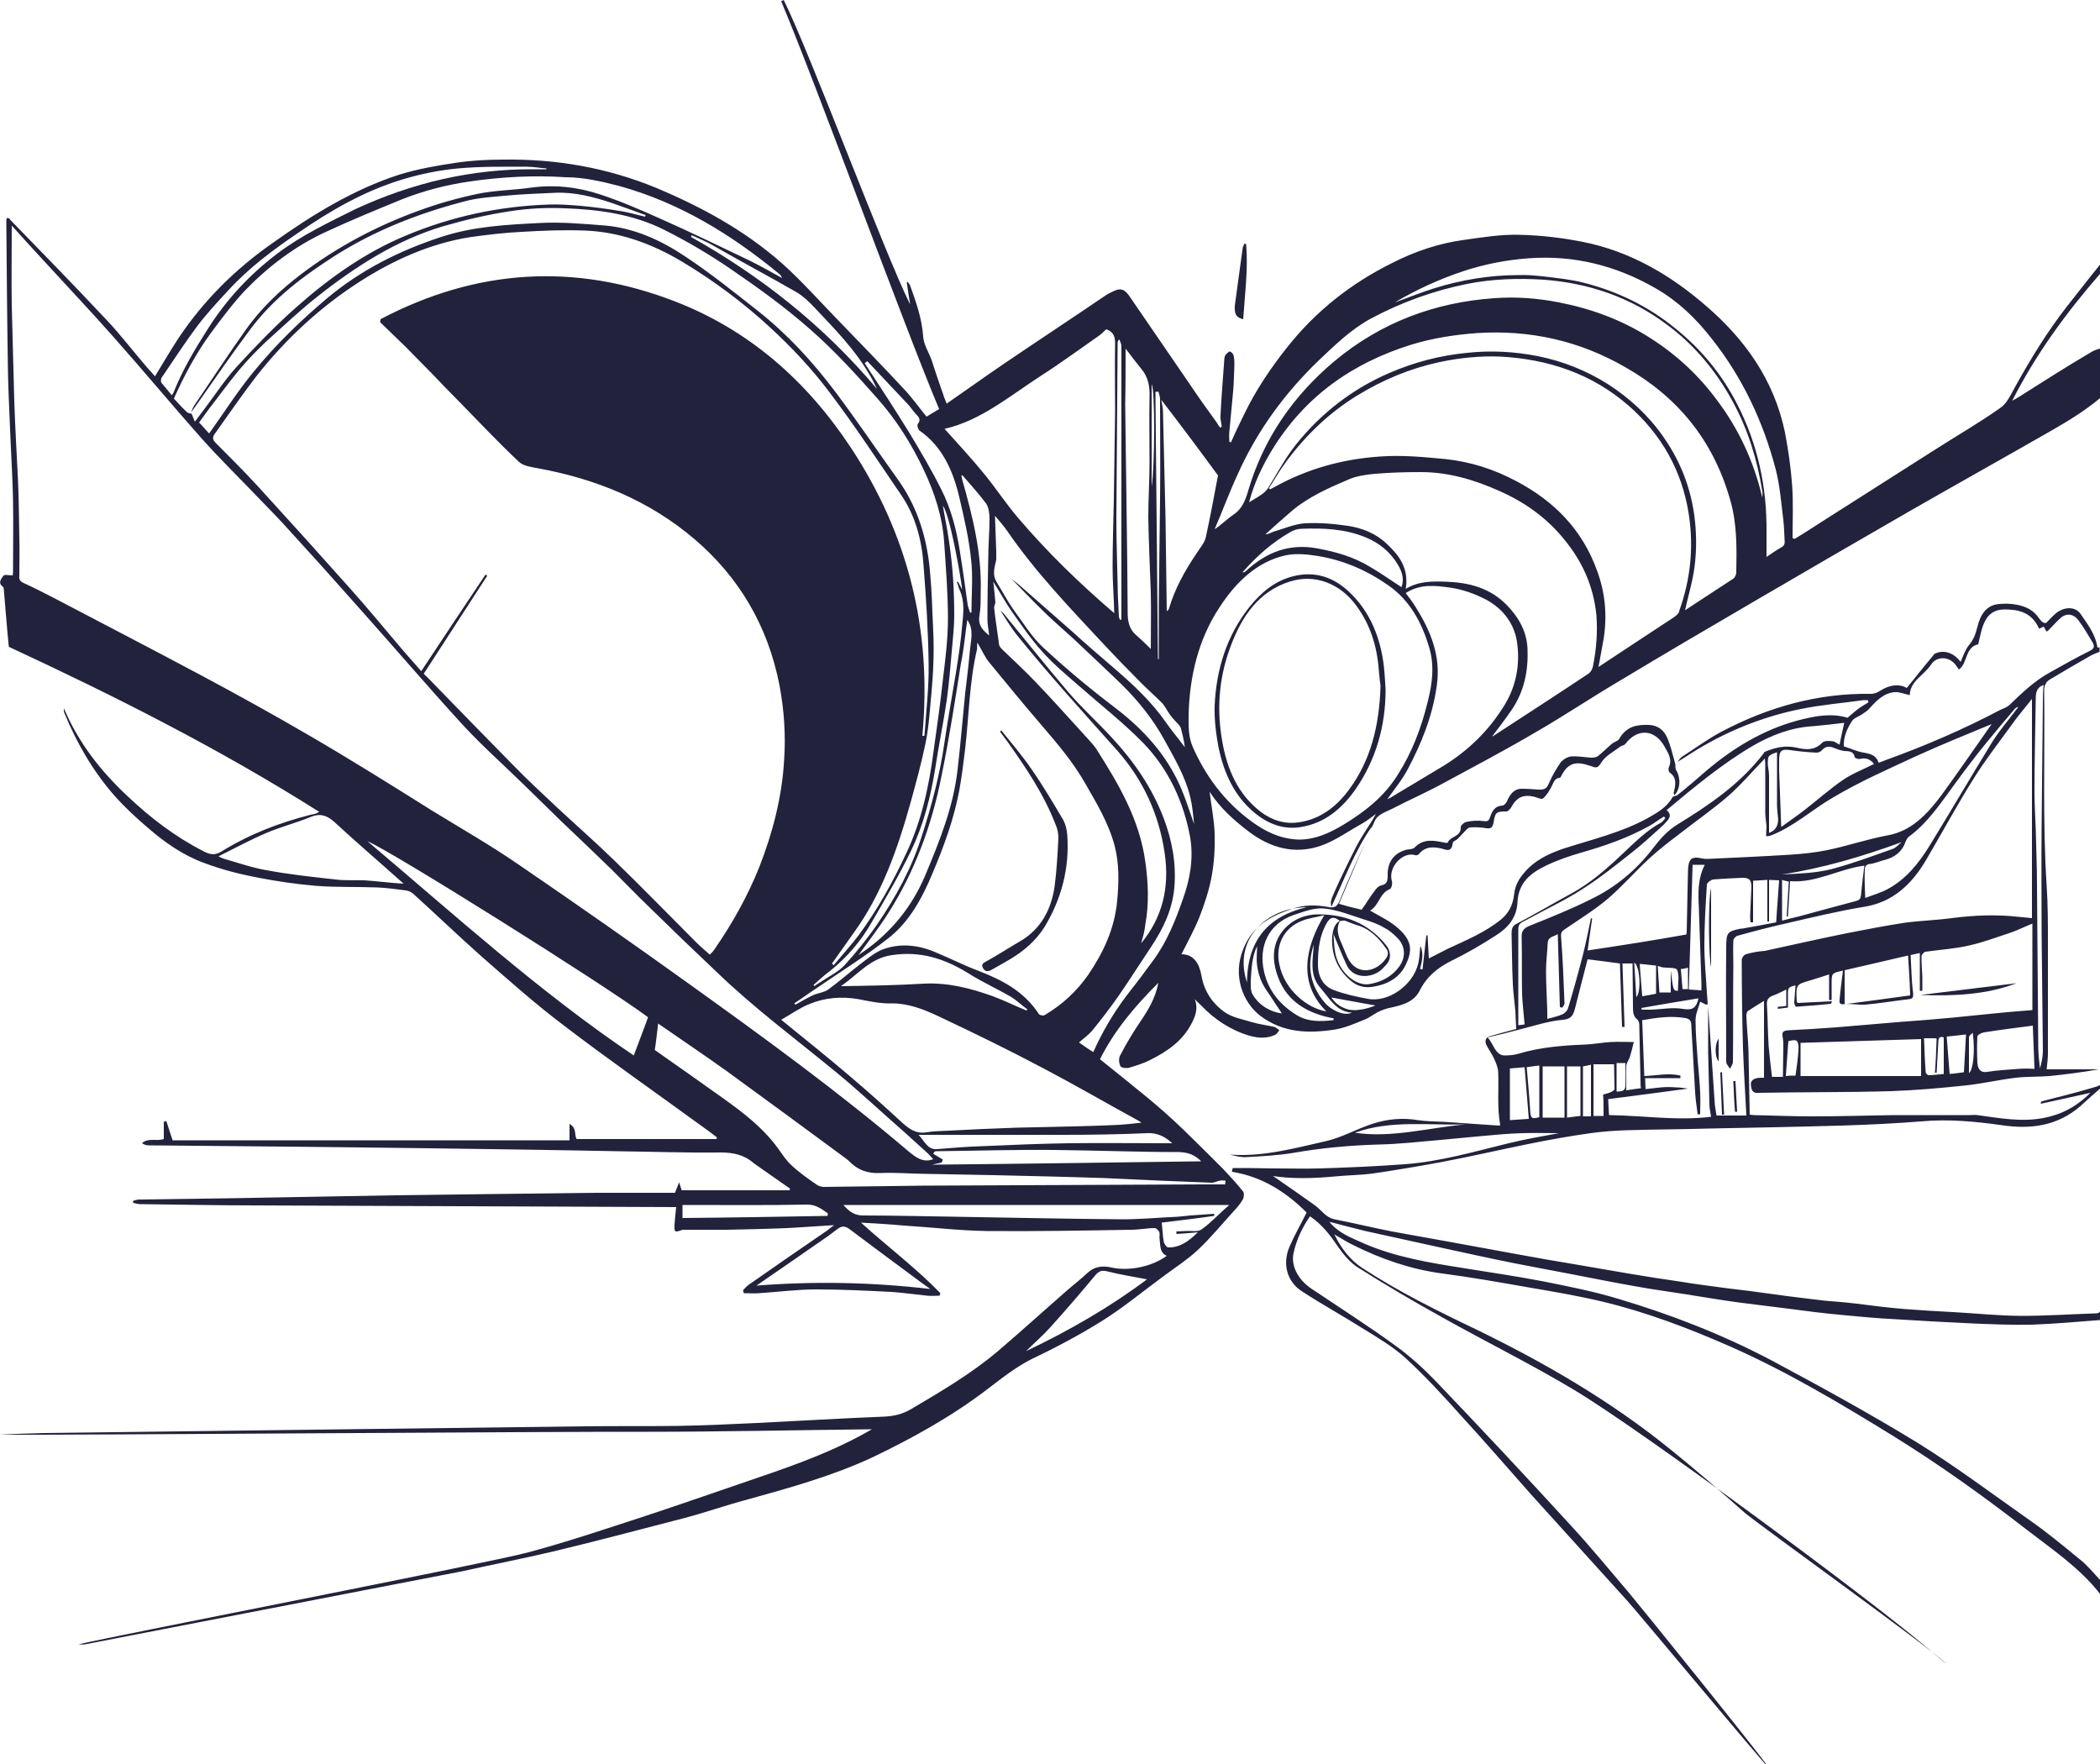 <svg xml:space="preserve" style="enable-background:new 0 0 500 420;" viewBox="0 0 500 420" y="0px" x="0px" xmlns:xlink="http://www.w3.org/1999/xlink" xmlns="http://www.w3.org/2000/svg" id="Ebene_1" version="1.1">
<style type="text/css">
	.st0{fill:#22223C;}
</style>
<g>
	<path d="M318.7,219.3C318.7,219.3,318.7,219.3,318.7,219.3C318.7,219.3,318.7,219.3,318.7,219.3
		C318.7,219.3,318.7,219.3,318.7,219.3C318.7,219.3,318.7,219.3,318.7,219.3C318.7,219.3,318.7,219.3,318.7,219.3
		C318.6,219.3,318.6,219.3,318.7,219.3C318.7,219.3,318.7,219.3,318.7,219.3z" class="st0"></path>
	<path d="M45.4,98.2C45.4,98.2,45.5,98.2,45.4,98.2C45.4,98.2,45.4,98.2,45.4,98.2C45.4,98.2,45.4,98.2,45.4,98.2
		C45.4,98.2,45.4,98.2,45.4,98.2z" class="st0"></path>
	<path d="M495.1,371.2c-3.8-3.1-7.5-6.2-11.5-9c-9.1-6.4-18-13.1-27.4-18.9c-11.3-6.9-23-13.3-34.6-19.5
		c-11.6-6.1-23.7-10.8-36.1-14.5c-5.9-1.8-12-3-18-4.2c-6.2-1.2-12.4-2.1-18.6-3.1c-8.2-1.3-16.5-2.6-24.3-6
		c-2.8-1.3-5.8-2.3-8.1-5.1c3,0.8,5.8,1.5,8.6,2.2c6.4,1.4,12.7,2.8,19.1,4.2c5.5,1.2,11,2.4,16.5,3.5c4.5,0.9,9,1.7,13.6,2.6
		c5.1,1,10.2,2,15.3,2.9c3.8,0.7,7.6,1.2,11.4,1.8c4.3,0.7,8.6,1.4,12.9,2c3.7,0.5,7.4,0.9,11.2,1.4c4.5,0.6,9.1,1.2,13.6,1.6
		c4.2,0.4,8.4,0.8,12.6,1c6.1,0.4,12.1,0.7,18.2,1c4.8,0.2,9.5,0.4,14.3,0.3c5.4-0.2,10.9-0.7,16.2-1.1v-2.1
		c-0.1,0.3-0.4,0.5-0.9,0.5c-5.9,0.2-11.8,0.6-17.6,0.6c-5.5,0-11-0.6-16.5-0.9c-3.7-0.2-7.4-0.4-11.2-0.7
		c-3.9-0.3-7.8-0.8-11.7-1.3c-2.5-0.3-5-0.5-7.5-0.7c-4.2-0.5-8.5-1-12.7-1.6c-3.6-0.5-7.3-1-10.9-1.4c-3.5-0.5-7.1-0.9-10.6-1.5
		c-4.1-0.6-8.1-1.2-12.2-1.9c-4.3-0.7-8.5-1.5-12.8-2.2c-4.8-0.8-9.5-1.6-14.3-2.5c-5.1-0.9-10.2-1.9-15.3-2.8
		c-4.8-0.9-9.6-1.7-14.4-2.6c-4.6-0.9-9.1-2-13.7-2.9c-2-0.4-3.1-2.2-4.6-3.3c-3.5-2.5-7.1-5-10-7c4.3,0.7,9.6,0.6,14.8,0.1
		c3-0.3,6-0.3,9-0.7c5.4-0.8,10.8-1.7,16.2-2.7c6.9-1.3,13.8-2.9,20.7-4.3c4.9-1,9.9-1.9,14.9-2.6c2.9-0.4,5.8-0.6,8.7-0.7
		c6.4-0.2,12.9-0.2,19.4-0.4c10.5-0.2,21-0.4,31.5-0.7c6.4-0.2,12.8-0.5,19.1-1c6.5-0.6,12.8,0,19.2,0.9c6.7,1,13.2,0.3,18.8-4.6
		c1.4-1.3,2.9-2.6,4.6-4.1v-0.9c-0.5,0.4-1.2,0.5-2.5,0.9c-3.7,1.1-7.5,2-11.3,3c-0.1,0-0.3,0.1-0.3,0.6c3.8-0.8,7.6-1.7,11.8-2.6
		c-3.4,3.4-7,5.2-11.2,6c-5.3,1-10.5,0-15.7-0.7c-0.6-0.1-1.2,0-1.8,0c-6,0-12.1,0-18.1,0c-6.5,0.1-12.9,0.3-19.4,0.3
		c-4.7,0-9.3-0.2-14-0.3c-0.2,0-0.5-0.1-0.9-0.1c-0.1-5.2-0.2-10.3-0.3-15.3c-0.1-2.8-0.4-5.5-0.5-8.3c0-0.4,0.1-0.9,0.4-1.1
		c1.2-0.8,2.5-1.6,3.8-2.4c0,6.3,0,12.3,0,18.3c-0.7,0-1.2,0-1.7,0.1c-0.9,0.2-1.6,0.7-1.4,1.8c0.1,1,0.4,1.8,1.6,1.7
		c10.6-0.2,21.1-0.1,31.7-0.4c5.7-0.2,11.5-0.7,17.2-1.3c4.2-0.4,8.4-1.4,12.6-1.9c2.7-0.3,5.4-0.2,8-0.4c3.9-0.4,7.8-0.9,11.7-1.6
		c-4.1,0-8.1,0-12.4,0c0.1-1.2,0.3-2.5,0.3-3.7c0-8.8,0-17.7,0-26.5c0-4.5,0-9-0.3-13.5c-1-15.4-0.4-30.9-0.6-46.4
		c0-1.3,0.4-2.2,1.5-2.8c3.2-1.9,6.4-3.8,9.6-5.6c0.7-0.4,1.4-0.6,2.1-0.9v-1.1c-0.2,0-0.3,0.1-0.5,0.1c-0.5-3.3-2.4-5.6-4-8
		c-1.3-1.9-4.1-1.8-6.1,0c-0.7,0.6-1.3,1.3-2.1,2.1c-0.9,0.2-1.4-0.7-2.1-1.6c-1.4-1.8-3.4-2.5-5.4-2.8c-1.2-0.2-2.4-0.2-3.6-0.1
		c-3.2,0.2-4.6,2.6-5.3,5.5c-0.4,1.6-0.9,3-2,4.3c-0.9,1.1-1.4,2.7-2,4c-1.5-2.1-3.8-2.9-5.8-2.1c-0.2,0.1-0.4,0.1-0.5,0.3
		c-2.2,2.6-4.3,5.3-6.5,8c-2-1.1-4.2-0.7-6.4,0.7c-0.6,0.4-1.4,0.7-2.1,0.7c-12.6-0.2-24.4,3.1-35.6,9c-3.2,1.7-6.2,3.9-9.3,5.9
		c-0.5,0.3-0.8,0.8-1.2,1.3c2.2-1.3,4.3-2.8,6.5-4c7.2-4.1,14.9-7,22.9-8.6c4.9-1,9.9-1.4,14.9-2.1c0.3,0,0.7,0,1,0
		c0.1,0.2,0.1,0.3,0.2,0.5c-0.8,0.5-1.7,1-2.5,1.6c-0.8,0.6-1.6,1.3-2.5,2.1c-3.9-1.2-8-0.4-12.1,0.7c-8,2.2-15,6.4-21.4,11.8
		c-2.3,2-4.6,4-7,5.9c-0.1,0.1-0.2,0.1-0.2,0.1c-0.1,0-0.2,0.1-0.3,0.1c-0.2,0.1-0.4,0.1-0.6,0.2c-1.2,2.1-2.9,3.3-4.8,4.4
		c-0.4,0.2-0.8,0.5-1.2,0.7c-6.4,3.5-13.4,5.1-20.2,7.3c-3.4,1.2-6.7,2.7-9.2,5.7c-1.3,1.5-2.2,3.1-2.4,5.2c-0.3,2.4-1.2,4.4-3.2,6
		c-3.9,3.1-8.3,4.9-12.6,6.9c-1.6,0.8-3.1,1.6-4.5,2.3c-0.1-1.7-0.2-3.6-0.3-5.5c-0.1,0-0.2,0-0.3,0c-0.3,2.7-0.6,5.4-0.9,8.1
		c-0.2,0-0.4,0-0.6-0.1c0.5-1.8,0.9-3.7,0.1-5.5c-0.2,1.4-0.2,2.8-0.5,4.1c-1.2,5.3-7.2,9.5-12.1,8.5c-2.7-0.5-5.5-1.1-8.1-2.1
		c-2.6-1-3.8-3.4-3.7-6.4c0-3.4,0.4-6.7,2.2-9.7c0.8-1.3,1.7-1.4,2.9-0.4c0,0,0.1,0,0.1,0c0,0,0,0,0,0.1c0.4,0,0.8-0.2,1.2-0.1
		c1.1,0.4,2.2,0.9,3.3,1.2c2.8,0.9,4.8,3,6.5,5.4c0.7,0.9,0.5,1.7,0,2.4c-2.3,3.3-7,4.3-9.2-0.3c-0.6-1.3-1.1-2.7-1.7-4
		c-0.2-0.4-0.3-0.8-0.4-1.2c-0.3-1.2-0.3-2.3,0.4-3.5c0,0,0,0,0,0c0,0,0,0,0,0c-0.5,0.3-0.9,0.6-1.1,1c-0.4,0.6-0.6,1.3-0.7,2
		c0,0.2,0,0.4-0.1,0.5c-0.3,4.4,1.1,8,4.4,10.8c1.6,1.4,3.5,1.8,5.5,1.4c3.1-0.5,6-2,7.5-5c1.8-3.6,1.7-6.1-2.2-9.3
		c-1.8-1.5-4-2.5-6.2-3.8c2.1-1.1,2.3-4.2,4.7-5.1c0.4-0.1,0.7-1.4,0.5-1.9c-1-3.4,2.7-7.1,5.5-6.2c0.3,0.1,0.7,0,0.9-0.2
		c1.5-1.9,3.4-1.8,5.3-1.4c1.2,0.3,2.5,1.1,2.8-1.3c0-0.4,0.8-0.6,1.2-1c0.6-0.6,1.1-1.2,1.7-1.8c0.4-0.4,0.8-0.9,1.3-0.9
		c1.3-0.1,2.6,0,3.8,0.2c1.1,0.2,1.5-0.3,1.7-1.3c0.4-2.5,0.6-2.7,3.1-2.7c0.3,0,0.8-0.5,1-0.8c1.4-2.6,2.9-3.3,5.6-2.7
		c0.7,0.2,1.7,0.7,2.1,0.4c0.8-0.7,1.5-1.8,2-2.8c0.5-0.9,0.7-2,1.9-2.1c0.2,0,0.4-0.3,0.5-0.6c1.4-2.6,3-3.3,5.7-2.6
		c0.5,0.2,1.1,0.3,1.6,0.5c1,0.4,1.4,0.3,2.2-1c1-1.6,2.9-2.5,4.4-3.7c0.4-0.3,1-0.3,1.3-0.7c2.9-3.8,7.1-3.5,9.4,0.8
		c0.9,1.6,1.8,3,0.9,4.9c-0.1,0.3,0,0.9,0.2,1.1c1.9,1.3,1.4,3.1,1,4.9c0,0,0,0.1,0,0.1c0,0.1,0.1,0.3,0.2,0.4c1-1,1.4-2.8,1-4.4
		c-0.1-0.5-0.3-1-0.6-1.5c-0.1-0.1-0.1-0.2-0.1-0.3c-0.1-0.2-0.1-0.5-0.1-0.7c0-0.1,0-0.2,0-0.4c-0.1-0.5-0.3-1-0.4-1.5
		c-0.4-1.5-0.8-3-1.4-4.5c-0.8-2.1-2.3-3.3-4.5-3.4c-2.8-0.1-5.3,0.3-7,3.2c-0.3,0.6-1.1,0.8-1.7,1.2c-1.2,1-2.3,2.1-3.4,3
		c-0.4,0.3-1,0.4-1.6,0.4c-1.6-0.1-3.2-0.4-4.8-0.3c-0.9,0.1-1.9,0.7-2.5,1.4c-1.1,1.6-2.1,3.3-2.9,5.2c-0.6,1.3-1.3,1.3-2.4,1.3
		c-1.3-0.1-2.7-0.2-4-0.2c-1.8,0-2.8,1.3-3.5,3c-0.2,0.4-0.7,1-1.1,1c-1.7,0.1-2.4,1.2-2.9,2.7c-0.3,1-0.7,1.1-1.5,1
		c-1.4-0.2-2.8-0.1-4.2,0.2c-0.5,0.1-1.3,0.8-1.3,1.2c0.1,2.4-2.4,2.1-3.1,3.7c0,0.1-0.6,0.1-0.9,0c-2.4-0.5-4.9-1-7,1.2
		c-0.4,0.4-1.2,0.4-1.9,0.5c-3,0.8-4.6,2.9-4.5,6.2c0,1.3-0.2,2-1.5,2.3c-0.6,0.1-1.2,0.7-1.6,1.3c-1.1,1.4-2,3-3.1,4.5
		c-0.8-0.2-1.6-0.4-2.5-0.6c-0.9-0.2-1.7-0.5-2.9-0.8c2.9-6.7,5.6-13.4,8.6-19.9c0.6-1.3,2.5-2,4-2.7c4-2.1,8.2-3.9,12.2-6.1
		c7.4-4,14.8-7.9,22.1-12.2c6.6-3.8,13-8.1,19.6-12c10.8-6.5,21.7-12.9,32.5-19.2c12.5-7.3,24.9-14.5,37.4-21.7
		c11-6.3,22.1-12.5,33.1-18.8c4-2.3,8-4.7,11.7-7.8V83c-0.8,0.2-1.6,0.5-2.2,0.9c-5.8,3.4-11.4,7-17.1,10.6c-0.5,0.3-1,0.6-1.6,0.9
		c5.7-11.2,12.9-21,21-30.3v-2.2c-2.7,3.3-5.3,6.7-8,10.1c-4.6,5.9-8.6,12.4-12.3,19.1c-1,1.8-2,4-3.5,5
		c-5.1,3.6-10.5,6.7-15.8,10.1c-8.9,5.7-17.8,11.3-26.7,17c-2.2,1.4-4.3,2.8-6.5,4.1c-0.2-0.1-0.4-0.1-0.5-0.2
		c0-4.2,0.2-8.3-0.1-12.5c-0.3-4.2-0.9-8.4-1.7-12.6c-2.6-12.6-9.6-22.2-18.6-30c-8.7-7.6-18.4-13.2-29.5-15.4
		c-5-1-10.2-1.6-15.3-1.7c-4.3-0.1-8.6,0.6-12.9,1.2c-6,0.8-11.7,2.7-17.2,5.5c-9.7,4.8-18.2,11.4-25.2,20.3
		c-3.8,4.8-7.3,10-10,15.6c-1.1,2.2-2.2,4.5-3.2,6.8c-0.1,0-0.3-0.1-0.4-0.1c0-0.8-0.1-1.6,0-2.4c0.3-3.2,0.6-6.4,0.9-9.6
		c0.2-2.1,0.2-4.2,0.3-6.3c0-0.8,0-1.6-0.2-2.3c-0.1-0.4-0.6-0.9-0.9-0.9c-0.3,0-0.7,0.5-1,0.8c-0.2,0.3-0.3,0.7-0.3,1.1
		c-0.3,4.4-0.7,8.8-0.9,13.3c-0.1,0.9,0.2,1.8,0.3,2.7c-0.1,0.1-0.2,0.1-0.4,0.2c-0.3-0.4-0.6-0.8-0.8-1.2c-2.1-2.9-4.2-5.8-6.2-8.8
		c-4.9-7.1-9.7-14.2-14.6-21.3c-1.1-1.6-2.1-2-3.7-1.2c-0.7,0.3-1.5,0.7-2.2,1.2c-8.1,5.5-16.3,10.9-24.4,16.4
		c-4.4,3-8.7,6.1-13.2,9.2c-0.3-0.8-0.6-1.4-0.8-2.1c-1-2.8-1.9-5.5-2.8-8.3c-0.7-1.9-1.9-3.7-2-5.6c-0.3-4.3-1.7-8.2-3.1-12.1
		c-0.1-0.3-0.4-0.6-0.6-0.9c-0.1,0.1-0.2,0.1-0.2,0.2c0.3,1.8,0.5,3.5,0.8,5.2c-6.2-12.5-23.9-60-30.1-72.5
		c-0.2,0.1-0.4,0.2-0.6,0.3c8.7,20.7,28.9,76.4,37.6,97.1c-1.2,0.7-2,1.2-3,1.8c-1.8-2.2-3.5-4.6-5.4-6.6c-5-5.4-10.2-10.7-15.3-16
		c-4.5-4.6-8.8-9.5-13.6-13.8c-8.9-7.9-19.2-13.5-29.9-18c-11.8-4.9-24.1-7-36.7-6.8c-3.6,0-7.3,0.2-10.8,0.7
		c-4.7,0.7-9.4,1.5-13.9,2.9c-10.8,3.5-20.6,9.5-30,16.2C56.1,64,48.6,71.4,42.5,80.5c-1.9,2.9-3.7,6-5.6,9.1
		c-0.6-0.7-1.1-1.3-1.7-1.9c-3.3-3.8-6.4-7.9-9.8-11.5c-7.6-8.1-15.3-16-23-23.9C2.3,52,2,51.9,1.7,51.9c-0.1,0-0.2,0.4-0.2,0.6
		c0.1,12.1,0.2,24.2,0.4,36.3c0.1,5.2,0.4,10.4,0.6,15.7c0.2,4.8,0.5,9.7,0.6,14.5c0.1,5.8,0,11.5,0,17.3c0,0.4-0.1,0.8-0.1,0.7
		c-0.9,0-1.9-0.3-2.2,0.1c-0.5,0.7-1.4,1.7-0.1,2.6c0.1,0.1,0.2,0.4,0.2,0.6c0.2,2.4,0.4,4.7,0.6,7.1c0.2,2.4,0.4,4.7,0.6,6.6
		c25.4,11.8,50.2,24.3,73.9,39.3c-0.4,0.2-0.7,0.4-1.1,0.5c-0.3,0.1-0.7,0.1-1,0.2c-7.4,1.9-14.5,4.6-21.1,8.7c-1.6,1-2.8,0.8-4.3,0
		c-6.7-3.4-12.6-7.9-18.2-13.2c-6.3-5.9-11.6-12.6-15.1-20.9c0,0.4,0,0.8,0.1,1.1c3,7.3,6.9,14,12,19.8c2.4,2.7,5.1,5.2,7.8,7.5
		c4.1,3.6,8.6,6.7,13.6,8.5c4,1.5,8.2,2.6,12.4,3.4c4.6,0.9,9.3,1.6,14,2c4.9,0.4,9.9,0.2,14.8,0.4c2.2,0.1,4.4,0.4,6.7,0.7
		c0.7,0.1,1.4,0.4,1.9,0.9c5.3,4.8,10.5,9.8,15.9,14.6c6.5,5.7,13,11.5,19.9,16.7c10.6,8.1,21.5,15.7,32.2,23.5c1.4,1,2.8,2,4.2,3.1
		c0,0.1-0.1,0.3-0.1,0.4c-11.1,0-22.1,0-33.3,0c-0.6-0.9,0.1-2.6-1.7-3.6c0,1.5,0,2.6,0,3.9c-31.8,0-63.3,0-94.5,0
		c-0.6-1.7-1-3.1-1.5-4.6c-0.2,0.1-0.4,0.1-0.6,0.2c0,1.4,0,2.8,0,4.1c-1.8,0.6-3.7-0.4-5.2,1c0.5,0.3,1,0.5,1.5,0.5
		c22.3,0.2,44.7,0.4,67,0.7c14.9,0.2,29.7,0.4,44.6,0.7c8.2,0.1,16.5,0.4,24.7,0.3c2.9,0,5.5,0.5,7.8,2.5c0.8,0.6,1.6,1.1,2.4,1.7
		c2.1,1.5,4.2,2.9,6.3,4.4c0,0.1-0.1,0.3-0.1,0.4c-8.6,0-17.3,0-25.7,0c-0.2-0.6-0.3-1-0.6-1.9c-0.4,1-0.6,1.5-1,2.5
		c-6.3,0-12.7,0-19.1,0c-8.3,0.1-16.5,0.2-24.8,0.3c-7.7,0.1-15.4,0.2-23.1,0.3c-13,0.2-25.9,0.5-38.9,0.7
		c-7.2,0.1-14.4,0.2-21.7,0.3c-0.5,0-0.9,0.2-1.4,0.3c0,0.2,0,0.3,0,0.5c0.6,0.1,1.1,0.3,1.7,0.3c9.2,0.1,18.5,0.3,27.7,0.3
		c32.6,0.1,65.2,0.3,97.8,0.4c0.6,0,1.3,0,2.1,0c-0.2,1.6-0.3,2.9-0.4,4.2c-0.1,1.7,0.1,1.9,1.6,1.3c0.3-0.1,0.7-0.1,1.1-0.1
		c3.3,0,6.5,0,9.8,0c4.8-0.1,9.5-0.2,14.3-0.4c0.6,0,1.2-0.1,1.8-0.1c3-0.2,6-0.4,9.4-0.6c-0.7,0.5-1.1,0.8-1.4,1.1
		c-6.3,4.3-12.5,8.6-18.8,13c-0.6,0.4-1,0.9-1.5,1.4c0.1,0.2,0.1,0.5,0.2,0.7c1.2,0,2.5,0.1,3.7,0c4.5-0.3,9-0.9,13.6-0.9
		c6,0,11.9,0.3,17.9,0.6c2.8,0.2,5.6,0.6,8.5,0.9c1,0.1,2,0,2.9,0c0.1-0.2,0.1-0.4,0.2-0.6c-5.8-6-12.5-11-18.9-16.8
		c3.6,0.2,6.9,0.4,10.2,0.7c6.6,0.4,13.1,1.2,19.7,1.3c11.5,0.1,23-0.1,34.4-0.3c1.9,0,3.8-0.4,5.6-0.4c0.4,0,0.9,0.5,1.1,0.9
		c0.2,0.5,0,1.2,0.1,1.8c0.2,1.5,0,3.2,1.7,3.9c-3.5,2.6-9,3.7-13.1,2.8c-2.2-0.5-4.1-0.3-5.8,1.3c-1.6,1.5-3.3,2.8-4.9,4.2
		c-5.5,4.8-10.9,9.7-16.4,14.4c-6.4,5.4-13.4,9.5-20.5,13.7c-2.1,1.3-4.3,1.8-6.8,1.9c-10,0.4-20,1-30,1.5
		c-6.3,0.3-12.6,0.6-18.9,0.7c-7.5,0.1-15,0-22.4,0.1c-9.3,0.1-119.2,1.5-128.4,1.6c-3.6,0.1-7.2,0.2-10.7,0.4
		c17.9,0.1,136.3-0.8,154.2-0.7c17.8,0,35.7-0.4,53.5-0.6c-8.6,5-17.7,8.3-26.8,11.4c-9.1,3.1-18.2,6.3-27.3,9.3
		c-9.2,3-18.4,6.1-27.7,8.6c-9.2,2.5-97.7,19.7-107.1,21.9c0.6,0,1.2,0.1,1.6,0c3.6-0.7,86.2-16.7,89.8-17.4
		c7.2-1.6,14.4-3,21.6-4.7c10.5-2.5,20.9-5.3,31.4-8c4.9-1.3,9.7-3,14.6-4.3c10.1-2.8,20.3-5.6,30-10.1c9.6-4.6,19-9.8,27.6-16.4
		c3.4-2.6,6.7-5.2,10.5-7.1c5.7-2.7,11.3-5.7,16.6-9c5.1-3.2,9.8-7.1,14.7-10.7c2.7-2,5.5-3.8,8-6.1c3.1-2.9,5.8-6.2,8.7-9.4
		c0.8-0.8,1.5-1.7,2.1-2.7c0.3-0.5,0.4-1.7,0-2c-1.5-1.9-3.2-3.7-4.8-5.4c-3.1-3.1-6.2-6.2-9.3-9.2c-2.7-2.6-5.5-5.1-8.4-7.5
		c-3.8-3.1-7.6-6.2-11.5-9.3c3.5-7,8.4-12.7,13.9-18.2c-0.7,3.7-2.5,6.6-4.4,9.4c-1.7,2.5-3.3,5.2-4.7,7.9c-0.4,0.7-0.3,1.9,0.1,2.6
		c0.3,0.4,1.5,0.5,2.1,0.3c1.7-0.5,3.3-1,4.9-1.8c4-2,7.8-4.5,10-8.9c0.8-1.6,1.5-3.3,0.7-5.6c0.6,0.7,1,1,1.4,1.4
		c3.3,3.5,7.2,6,11.6,7.3c2.1,0.6,4.1,0.7,6.1-0.2c0.4-0.2,0.7-0.7,1-1.1c-0.4-0.3-0.8-0.7-1.2-0.8c-1.7-0.4-3.5-0.6-5.2-1.1
		c-2.3-0.7-4.7-1.1-6.6-2.4c-2.7-1.9-4.8-4.7-5.5-8.5c-0.5-3-1.8-5.3-4.8-5.3c1.5-3,3.1-5.9,4.3-8.9c1.2-3.1,2.3-6.4,2.9-9.7
		c0.6-3.3,0.8-6.8,0.7-10.1c-0.1-3.3-0.8-6.6-1.2-10c2.5,3.9,5.8,6.8,9.2,9.4c5.2,4,11,5.6,17.2,3.5c3.5-1.2,6.6-3.5,9.9-5.3
		c1.2-0.7,2.2-1.5,3.3-2.3c-1,1.9-2.2,3.5-3.2,5.2c-1.1,1.7-2,3.6-2.9,5.4c-0.9,1.8-1.8,3.7-2.7,5.6c-2.1,4.6-2.1,4.6-1.8,5.9
		c3.1-6.6,5.6-13.4,9.7-19.2c-0.3,0.9-0.7,1.7-1.1,2.6c-2.3,5.1-4.6,10.2-6.7,15.3c-0.6,1.3-1.3,1.6-2.4,1.4c-3-0.6-6-0.6-8.9,0.4
		c-4.9,1.7-9.3,3.8-11.6,9.6c-2.6,6.4,0,12.7,4,15.8c5.5,4.2,11.7,4.3,18,3.3c2.3-0.4,4.6-1.4,6.8-2.3c1.1-0.4,2.1-1.2,3.2-1.8
		c1-0.5,2.1-0.9,3.2-1.1c2.7-0.6,5.4-1.3,6.8-4c1.7-3.4,4.3-5.5,7.5-7.1c3.7-1.8,7.3-3.9,10.7-6.1c2.7-1.7,4.9-4.1,5.1-7.8
		c0.2-4.9,3.3-7.1,6.8-8.8c2.7-1.3,5.6-2.3,8.4-3.1c5.6-1.6,11.1-3.5,16.3-6.4c1.2-0.7,2.2-1.5,3.4-2.2c0.1,0.1,0.2,0.3,0.3,0.4
		c-0.3,0.3-0.6,0.8-0.9,1c-3.6,1.9-6.5,4.9-9.5,7.7c-3.7,3.5-7.5,6.8-11.9,9.2c-4.4,2.4-8.8,5-13.2,7.3c-1.1,0.6-1.1,1.5-1.1,2.4
		c0.1,4,0.1,7.9,0.3,11.9c0.1,2.1,0.4,4.3,0.6,6.4c0.1,1.5,0.1,3,0.2,4.3c-2.2,0.6-4.2,1.1-6.2,1.7c-1.1,0.3-1.4,1.2-0.8,2.3
		c0.6,1.1,1.3,2.1,1.8,3.2c0.4,0.9,0.8,1.9,0.9,2.8c0.2,4.3-0.3,8.6,0.5,12.9c-0.1,0-0.2,0.1-0.3,0.1c-4.4-0.3-8.8-0.6-13.2-0.9
		c-2-0.1-4.1-0.1-6.1-0.4c-3.6-0.6-7.1-0.3-10.6,0.8c-3.8,1.2-7.4,3.3-11.3,4.2c-7.5,1.7-15.1,3.8-22.9,3.2c1.3,0.3,2.6,0.7,4,0.6
		c3.7-0.2,7.4-0.4,11.1-1c6.8-1.2,13.6-1.8,20.5-2c4.5-0.1,9.1-0.6,13.6-1c3.6-0.3,7.1-0.7,10.7-1c3.2-0.3,6.4-0.6,9.6-0.7
		c3.1-0.1,6.2,0,8.9,0c-3.8,0.7-7.9,1.4-12,2.4c-8.2,2-16.4,4.4-24.8,5c-6.8,0.5-13.6,0.8-20.4,1c-3.3,0.1-6.7,0-10,0
		c-2.5,0-4.9-0.1-7.4-0.1c-1,0-2.1,0-3.1,0c-0.1,0.3-0.1,0.6-0.2,0.9c7.1,1.1,12.9,4.8,17.8,9.7c-1.4,2.8-2.9,5.4-4.1,8.2
		c-1.7,4-0.6,8.2,2.9,10.5c4.9,3.2,10,6,14.9,9.1c3.4,2.1,6.8,4.1,9.8,6.8c4.7,4.3,9,9,13.3,13.8c5.7,6.2,11.2,12.6,16.8,18.9
		c7.6,8.4,15.2,16.8,22.8,25.2c1.6,1.7,32,38.2,33.7,39.8c-1.4-2.4-31.5-39.6-33.3-41.7c-4.6-5.4-9.1-10.9-13.9-16.1
		c-10.6-11.6-21.3-23-32.2-34.4c-2.9-3-6.1-5.9-9.4-8.3c-6.6-4.8-13.5-9.2-20.2-13.7c-3.1-2.1-4.9-5.4-4.2-8.5
		c0.7-3.2,2.1-6.1,3.9-8.7c2.7,1.8,4.7,4.3,6.5,7c1.4,2,3.1,4.1,5.1,5.3c6.5,4.1,13.1,8,19.8,11.7c10.5,5.9,21.3,11.2,31.6,17.4
		c15.6,9.3,69.3,49,83.3,60.8c1.7,1.4,3.4,2.9,5.1,4.3c-2.6-3-45.2-33.5-48.1-36.1c-5.6-5-11.3-9.9-17.1-14.6
		c-14.5-11.8-30.4-21-46.9-29c-9.2-4.4-18.3-8.9-27-14.6c-2.8-1.9-4.9-4.6-6.5-7.9c1.6,0.9,2.9,1.8,4.4,2.5
		c6.8,3.4,13.8,5.8,21.2,6.8c6.9,0.9,13.7,2.1,20.5,3.3c5.9,1,11.8,2,17.7,3.4c10.5,2.5,20.7,6.4,30.7,10.8
		c13.3,5.9,25.9,13.4,38.4,21.1c11,6.8,21.5,14.3,31.8,22.3c6.2,4.8,12.7,9.1,17.7,15.5c0.1,0.1,0.1,0.2,0.2,0.2v-3.3
		C498.2,374.2,496.8,372.5,495.1,371.2z M244.3,321.7c1.9-1.9,4-3.7,5.8-5.7c3.7-4.1,7.3-8.3,10.8-12.5c0.8-0.9,1.5-1.1,2.7-0.8
		c3.2,0.8,6.4,1.3,9.5,1.9C264.3,311.2,254.6,316.8,244.3,321.7z M342.6,183c-3.7,2.2-7.3,4.4-11,6.6c-0.4,0.3-0.9,0.5-1.3,0.7
		c1.7-2.4,3.6-4.7,4.9-7.2c3.3-6.2,5.9-12.7,6.9-19.9c1-7.1-1.5-13-5-18.6c-0.7-1.2-1.6-2.3-2.4-3.4c3.4-2.2,7-1.8,10.5-1.3
		c3,0.4,6,1.5,8.7,2.9c4,2.2,6.9,5.8,7.4,10.9c0.6,5.4-0.6,10.5-3.6,15C353.8,174.8,348.6,179.5,342.6,183z M379.3,158.5
		c-0.1,0.7-0.5,1.5-1.1,1.9c-7.5,5-15.1,9.9-22.6,14.8c-0.1,0.1-0.3,0.1-0.3,0.1c1.6-2.1,3.2-4.2,4.7-6.4c2.9-4.3,3.9-9.2,3.7-14.4
		c-0.2-4.2-2.1-7.5-4.9-10.4c-4.1-4.2-9.1-5.4-14.5-5.6c-3.2-0.1-6.4-0.2-9.6,1.7c0.8-4.9-1.6-8-4.5-10.7c-2.6-2.5-5.9-3.8-9.3-4.3
		c-3.4-0.5-6.9-0.8-10.3-0.6c-2.5,0.2-5,1.3-7.4,2c-0.6,0.2-1.1,0.6-1.9,0.6c2-1.8,4-3.6,6.1-5.4c4.1-3.5,8.9-5.6,13.6-7.6
		c2-0.9,4.3-1.2,6.5-1.4c3.6-0.3,7.2-0.4,10.8-0.4c6.5,0,12.7,1.8,18.7,4.5c5.9,2.6,11.2,6.3,15.4,11.5c4.3,5.2,7,11.1,7.7,18.1
		C380.4,150.5,380.1,154.5,379.3,158.5z M333.7,139.8c-2.5-1.6-5-3.4-7.6-4.9c-3.8-2.3-8-3.5-12.3-4.3c-6.7-1.3-12.3,0.8-17.3,5.5
		c-0.1,0.1-0.2,0.1-0.7,0.2c3.5-4,7.2-7.2,11.4-9.6c0.8-0.5,1.8-0.8,2.7-0.8c5.2-0.2,10.4,0,15.4,2.1c3.1,1.3,5.7,3.4,7.5,6.4
		C334,136.4,334.3,138,333.7,139.8z M398.5,147c-5.9,3.9-11.9,7.8-17.9,11.8c0.4-2.3,0.8-4.4,1.2-6.6c0.9-5.6,0.4-11-1.5-16.2
		c-3.6-10.1-10.5-16.8-19.2-21.4c-5.4-2.9-11.1-4.7-17-5.3c-5.2-0.5-10.4-1-15.6-0.6c-8.8,0.6-17.3,2.9-25.3,7.4
		c-0.3,0.1-0.5,0.3-0.8,0.4c-0.1-0.1-0.2-0.2-0.3-0.2c1.4-2.2,2.7-4.5,4.3-6.6c4.7-6.3,10.2-11.5,16.7-15.5c6.2-3.8,12.7-6.5,19.7-8
		c4.8-1,9.6-1.5,14.4-1.3c11.3,0.6,21.8,4,30.7,11.8c7.6,6.7,12.6,15.3,14.2,25.8c1.2,7.8,0.4,15.5-2.3,23
		C399.8,146,399.1,146.6,398.5,147z M413.4,136.3c0,0.5-0.3,1.1-0.6,1.4c-3.8,2.5-7.6,5-11.6,7.6c0.6-2.7,1.3-5.2,1.8-7.6
		c0.8-4,1-8,0.7-12.2c-0.6-8-3.2-15.1-7.6-21.4c-3.6-5.2-8.1-9.3-13.2-12.6c-5.2-3.3-10.8-5.5-16.7-6.7c-5.6-1.1-11.2-1.4-16.8-0.8
		c-6.4,0.6-12.6,2.2-18.6,4.8c-8.6,3.7-16.1,9.4-22.2,17c-2.4,3-4.3,6.5-6.3,9.8c-0.9,1.5-1.2,1.8-4.9,4c1.2-4.6,3.1-8.5,5.3-12.2
		c8-13.2,19.5-21,33.2-25.3c5.2-1.6,10.4-2.4,15.8-2.8c12.5-0.8,24.4,1.8,35.4,8.2c12.1,6.9,20.8,17.1,24.9,31.7
		C413.6,124.8,413.5,130.5,413.4,136.3z M348.3,64.6c5.1-1.7,10.3-2.7,15.6-3.1c10.8-0.8,20.9,1.7,30.4,7.2c5.2,3,9.5,7.1,13.3,12
		c7.2,9.1,12.2,19.6,15.2,31.1c1,3.9,1.3,8,1.8,12c0.2,1.6,0.2,3.2,0.3,4.8c0.1,0.9-0.1,1.4-0.9,1.8c-1.1,0.6-2.2,1.4-3.4,2.2
		c0-2.2,0-4.1,0-6c0.1-10.7-2.1-20.8-6.9-30.2c-3.7-7.3-8.7-13.3-14.8-18.2c-6.6-5.4-14-8.9-21.9-10.9c-3.1-0.8-6.4-1.1-9.6-1.5
		c-2-0.2-4-0.4-5.9-0.3c-6.8,0-13.4,1.1-19.9,3.1c-3.2,1-6.4,2.3-9.5,3.4C337.2,69,342.6,66.5,348.3,64.6z M294.7,112.9
		c4.7-10.5,11.3-19.4,19.3-27.1c3.9-3.7,7.8-7.5,12.5-10c7.3-3.9,14.9-6.6,22.8-8.2c6-1.2,12.2-1.4,18.3-1
		c10.6,0.8,20.5,4.1,29.3,10.7c6.5,4.8,11.7,11,15.7,18.4c3.6,6.6,5.8,13.8,7,21.3c0.1,0.5,0,1,0,1.5c-2-8.6-5.6-16.3-10.7-23.1
		c-4.4-6-9.7-10.9-15.8-14.8c-6.8-4.4-14.2-7.1-21.9-8.6c-5.1-1-10.3-1.4-15.5-1c-14,1-26.9,5.7-38.1,15.1
		c-9.5,8-16.7,18.1-20.4,30.7c-0.7,2.5-1.6,4.5-3.6,5.8c-1.5,1-2.7,2.3-4.4,3.4C291.1,121.6,292.7,117.2,294.7,112.9z M290,113.2
		c-0.9,4.7-1.8,9.7-2.9,14.7c-0.3,1.4-1.5,2.7-2.3,4c-2.7,4-5.1,8.3-6.5,13.1c-0.1,0.2-0.2,0.3-0.4,0.5c0-0.1-0.1-0.1-0.1-0.1
		c-0.1-7.4-0.2-14.8-0.3-22.2c-0.2-8.4-0.4-16.8-0.6-25.2c0-0.8-0.2-1.6-0.4-2.8C281.2,101.3,285.6,107.2,290,113.2z M275.8,93.2
		c0.2,0.6,0.4,1.3,0.4,1.9c0,7.9,0.1,15.9,0,23.8c-0.1,8.3-0.2,16.5-0.3,24.8c0,4.4,0,8.8,0,13.2c-0.1,0-0.1,0-0.2,0
		c-0.2-21.2-0.4-42.4-0.6-63.6C275.4,93.3,275.6,93.3,275.8,93.2z M274.2,91.5c0.8,1.1,0.8,19.2,0,24.4
		C274.2,107.5,274.2,99.6,274.2,91.5z M268,83c1.2,1.6,2.5,3.3,3.8,4.9c1.6,1.9,2,4.2,1.9,6.7c-0.1,5.1,0,10.3,0,15.4
		c0,4.4-0.3,8.8-0.3,13.2c0.1,6,0.4,12,0.6,18c0.1,4.3,0,8.7,0,13.3c-1.3-1.3-2.4-2.3-3.5-3.3c-1.4-1.2-1.9-2.7-2-4.7
		c-0.1-16.7-0.4-33.5-0.6-50.2C268,92,268,87.6,268,83z M266.1,81.7c0-0.3,0-0.5,0.4-0.9c0.2,0.5,0.5,1.1,0.5,1.6
		c0,13.7,0,27.4,0,41.1c0,7.4,0,14.8,0,22.2c0,0.6,0,1.2,0,1.8c-0.1,0-0.2,0.1-0.3,0.1c-0.1-0.3-0.3-0.5-0.3-0.8
		c-0.1-2.5-0.3-5.1-0.3-7.7c-0.1-5.1-0.3-10.3-0.3-15.4C265.9,109.7,266,95.7,266.1,81.7z M247.8,89.5c4.7-3,9.3-6.4,13.9-9.6
		c0.6-0.4,1.1-1,1.7-1.5c1.4,0.5,2.1,1.4,2.1,3.2c-0.1,5.4,0,10.8,0,16.3c-0.1,7-0.2,13.9-0.3,20.9c-0.1,5.4-0.3,10.8-0.3,16.2
		c0,3.6,0.3,7.1,0.4,11c-8.4-7.2-16-14.6-22.9-22.7c-2.9-3.4-5.3-7.1-8.1-10.5c-3-3.7-6.2-7.1-9.4-10.7
		C233.4,100.2,240.4,94.3,247.8,89.5z M233.1,231.2c-3.5-1.3-6.8-3-10.2-4.4c-4.1-1.8-8.4-2.3-12.6-0.8c-1.9,0.7-3.7,2.2-5.4,3.5
		c-2.6,2-5.1,4.2-7.7,6.1c-1,0.7-2.3,0.8-3.5,1.3c-1.5,0.7-2.9,1.5-4.3,2.3c-0.1-0.1-0.2-0.2-0.3-0.3c1.7-1.1,3.3-2.3,5-3.4
		c5.8-4,11.8-7.7,17.4-12.1c4.9-3.8,8-9.4,10.5-15.4c2.7-6.4,5.1-12.9,6.4-19.8c0.6-3.3,1-6.6,1.4-9.9c0.9-7.9,1-15.9,2.8-23.6
		c0.1-0.4,0-0.9,0.1-1.7c1.1,1.8,1.8,3.5,2.9,4.8c4.1,5,8.2,10,12.5,15c3.6,4.2,7.2,8.4,10.1,13.4c2.8,4.9,5.7,9.6,7.2,15.2
		c1.1,4.3,1,8.6,0.6,13c-0.6,6.7-3.3,12.4-6.9,17.7c-2.8,4-6.3,7.2-10.4,9.6c-0.3,0.2-1.1,0-1.3-0.2
		C243.8,236,238.7,233.4,233.1,231.2z M244.6,240.3c-0.1,0.1-0.1,0.2-0.2,0.3c-2.7-1.1-5.3-2.4-8-3.4c-5.3-1.9-10.7-3.3-16.4-3
		c-6.6,0.4-13.2,0.5-19.8,0.6c4-2.7,7-6.7,12.2-7.4c6.7-1,12.4,0.8,18.1,4.3c3.3,2.1,6.9,3.7,10.3,5.7
		C242.1,238.2,243.3,239.4,244.6,240.3z M96.6,82.6c2,2,4,4.1,6.1,6.2c2.2,2.3,4.4,4.6,6.7,6.9c4.7,4.8,9.3,9.7,14.2,14.3
		c1.1,1,3,1.2,4.5,1.5c13.7,2.5,26.4,7.6,37.3,16.9c10.4,8.9,17.4,20.4,20.2,34.8c1.1,5.9,1.5,11.8,1.1,17.7
		c-0.5,8.8-2.7,17.3-5.9,25.5c-2.8,7-6.4,13.4-10.6,19.5c-0.3,0.5-0.7,0.9-1.2,1.4c-1.1-1-2.3-2-3.3-3c-6.4-6.4-12.8-13-19.3-19.3
		c-4.4-4.3-9.1-8.4-13.6-12.6c-3.5-3.3-7-6.5-10.3-9.9c-6.9-7-13.8-14.1-20.7-21.2c-0.4-0.4-0.8-0.7-0.9-0.9
		c5.1-7.9,10.1-15.6,15.1-23.3c-0.1-0.1-0.3-0.2-0.4-0.3c-5,7.5-10.1,15.1-15.3,23c-1.8-2.1-3.4-3.8-4.9-5.6
		c-3.9-4.6-7.7-9.2-11.7-13.7c-7.3-8.2-14.7-16.4-22.1-24.5c-3.3-3.6-6.7-7-10.2-10.5c-0.8-0.8-0.9-1.4-0.2-2.3
		c3.3-4.6,6.5-9.3,9.9-13.7c7.1-9,15.4-16.6,24.8-22.6c8-5.1,16.6-8.9,25.8-10.4c4.2-0.6,8.4-1.1,12.6-1.3c5-0.3,10-0.5,15-0.3
		c8.2,0.3,15.9,3.1,23.1,7.4c7.5,4.5,14.5,9.7,21,15.7c5.1,4.7,9.9,9.8,14.1,15.4c6,7.9,11.5,16.3,17.1,24.5
		c3.4,5,4.9,10.8,5.3,16.8c0.6,7.7,1.1,15.5,1.2,23.3c0.1,5.7-0.6,11.5-1,17.2c-0.2,0-0.3,0-0.5,0c2.4-25.3-3.5-48.1-17-68.6
		c-10.7-16.2-24.5-28.1-41.8-34.8c-23.9-9.3-47.4-7.8-70.2,4.2c0,0.2-0.1,0.5-0.1,0.7C92.5,78.6,94.5,80.6,96.6,82.6z M228.5,140.5
		c1.2,2.7,0.9,5.5,0.6,8.3c-0.3,3.8-0.9,7.6-1.5,11.4c-0.9,5.5-1.9,10.9-2.7,16.4c-1.1,7.8-3.1,15.3-5.5,22.7
		c-2.4,7.5-6.1,14.3-10.5,20.7c-2.4,3.5-5,6.7-7.8,9.8c-1.6,1.7-3.8,2.7-5.7,4c-0.5,0.3-1,0.6-1.5,1c-0.1-0.1-0.1-0.2-0.2-0.3
		c1.3-1.1,2.5-2.3,3.9-3.3c4-3.2,7.4-7.1,10-11.7c3.2-5.5,6.5-11.1,9.3-16.9c3-6.2,4.7-12.9,5.8-19.8c0.8-5.3,1.9-10.6,2.7-16
		c0.6-4.2,0.9-8.4,1.3-12.7c0.2-2.5,0.5-5,0.5-7.5c0-3.1-0.1-6.1-0.3-9.2c-0.2-2.8-0.5-5.5-0.9-8.2c-0.4-3.1-1.1-6.1-1.5-8.8
		c1.6,2.1,4.1,15.9,4.6,20c-0.4-0.8-0.7-1.3-1-1.9c-0.1,0-0.2,0.1-0.3,0.1C228.1,139.1,228.2,139.9,228.5,140.5z M230.3,147.6
		c1.7,2.3,0.8,5,0.6,7.6c-0.3,3.3-0.7,6.6-1.1,9.9c-0.6,6-1.1,12.1-1.8,18.1c-1,8.9-4.3,17.1-7.7,25.2c-3.2,7.6-8.2,13.6-14.6,18.1
		c-0.5,0.3-1,0.7-1.3,0.9c2.3-3.2,4.9-6.5,7.1-10c6.3-9.9,10.4-21,12.7-32.8c1.8-8.8,3.2-17.8,4.6-26.7
		C229.5,154.6,229.8,151,230.3,147.6z M224.8,129.1c0.4,6,0.9,12.1,0.9,18.1c0,4.9-0.6,9.7-1.2,14.6c-0.6,5.6-1.4,11.2-2.2,16.9
		c-1.1,8.5-2.9,16.8-6.5,24.4c-3.2,6.9-6.9,13.5-11.3,19.5c-1.9,2.5-4,4.8-6,7.2c-0.1-0.1-0.3-0.2-0.4-0.4c1.7-2.4,3.4-4.8,5.1-7.2
		c6.7-9.2,10.5-20,13.6-31.1c1.3-4.7,2.6-9.5,3.6-14.3c0.8-4,1-8.1,1.4-12.1c0.3-3.4,0.5-6.9,0.5-10.3c0-3.7-0.3-7.5-0.4-11.2
		c-0.1-2.1-0.2-4.1-0.4-6.2c-0.6-8.4-2.9-16.1-7.7-22.8c-5-7-9.8-14.1-14.9-20.9c-5.5-7.3-11.6-13.9-18.6-19.4
		c-5.6-4.4-11.2-8.9-17.1-12.8c-5.8-3.9-12.2-6.8-19.1-7.4c-5.2-0.4-10.5-0.9-15.7-0.6c-7.8,0.4-15.7,0.8-23.3,3.3
		c-9.8,3.2-19.1,7.8-27.2,14.6c-6.3,5.3-12.2,11-17.5,17.5c-3.8,4.6-7.1,9.8-10.6,14.7c-0.7-0.7-1.4-1.6-2.4-2.6
		c1.1-1.5,2.2-3.1,3.4-4.6c2.1-2.7,4.1-5.5,6.3-8.1c2-2.4,4.2-4.6,6.4-6.7c4-3.6,7.9-7.3,12.1-10.6c9.1-7.2,18.8-13.4,29.8-16.7
		c5.2-1.5,10.6-2.8,16-3.6c4.4-0.7,8.9-0.9,13.3-0.7c8,0.3,16,1.4,23.4,5.1c5.4,2.7,10.7,5.8,15.8,9.3c6.6,4.5,13.1,9.2,19.1,14.5
		c5.7,5,11,10.8,16.1,16.6c4.4,5,8,10.7,10.9,16.9C222.5,117.3,224.4,123,224.8,129.1z M235.3,132.8c-0.1,4.9-0.2,9.7-0.2,14.6
		c0,1.3,0.3,2.6,0.4,3.9c-1.4-1.2-2.7-2.3-2.3-4.7c0.3-1.8,0.3-3.7,0.3-5.5c0.3-9.3-1.9-18.1-4.4-26.9c-0.1-0.3-0.1-0.6-0.2-0.9
		c0.1-0.1,0.2-0.1,0.2-0.2c1.9,2.2,3.9,4.4,5.7,6.8c0.6,0.9,0.8,2.4,0.8,3.6C235.6,126.6,235.3,129.7,235.3,132.8z M206.5,86
		c3.3,3.5,6.6,7,9.9,10.5c0.5,0.6,1,1.3,1.5,1.9c0.6,0.7,1.6,1.3,0.6,2.6c-0.2,0.2,0.1,1.3,0.4,1.5c5.5,3.8,8.1,9.7,9.6,16.3
		c1.1,4.7,2.2,9.5,2.7,14.3c0.5,4.2,0.1,8.4,0.1,12.7c-0.1,0-0.2,0.1-0.3,0.1c-0.2-0.6-0.5-1.3-0.6-1.9c-0.6-4.3-1.2-8.7-1.9-13
		c-0.8-5-2.1-10-4.4-14.5c-2.3-4.6-4.9-9-7.5-13.3c-3.5-5.7-7.1-11.2-10.7-16.7C206.2,86.2,206.3,86.1,206.5,86z M189.7,69.6
		c1.5,0.9,2.9,2.2,4.2,3.6c4.7,5,9.5,9.8,13,15.8c0.7,1.1,1.3,2.3,1.9,3.6c-12.7-15.1-27.7-26.9-44.3-36.2c0.1-0.1,0.1-0.2,0.2-0.4
		c1.7,0.8,3.4,1.5,5,2.4C176.3,62.2,183.1,65.8,189.7,69.6z M147.5,44.3c14.1,3.9,26.5,11.4,38,20.9c0.3,0.2,0.5,0.5,0.7,1
		c-2.5-1.4-5-2.8-7.6-4.1c-7.1-3.4-14.1-6.8-21.3-10c-4.7-2.1-9.5-4.2-14.4-5.8c-5.4-1.8-11-2.4-16.7-1.6c-4.2,0.6-8.5,0.6-12.7,1.5
		c-4.7,1-9.3,2.3-13.9,4c-9.9,3.6-19.2,8.5-27.8,15c-5,3.8-9.7,8.2-13.4,13.5c-4.2,5.9-8.1,11.9-12.2,17.9c-0.3,0.5-0.5,1-0.7,1.6
		c0,0,0,0,0,0c0.7-1,1.5-2.1,2.2-3.1c3.9-5.6,7.8-11.2,11.9-16.7c5.6-7.5,12.8-12.8,20.3-17.6c9.5-6,19.8-10,30.5-12.8
		c3.2-0.9,6.6-1.1,9.9-1.4c4-0.4,7.9-0.5,11.9-0.7c4.7-0.2,9.2,1,13.7,2.5c2.6,0.9,5.2,1.9,7.8,2.8c0,0.1-0.1,0.3-0.1,0.4
		c-2.1-0.5-4.1-1.1-6.2-1.4c-3-0.5-6.1-0.9-9.2-1.2c-2.5-0.2-5.1-0.4-7.6-0.3c-11.7,0.4-23,2.8-34,7.4c-9.6,4-18.1,10-26,17
		c-5.1,4.5-9.8,9.4-14.4,14.4c-2.8,3.1-5.1,6.7-7.7,10.1c-0.6,0.8-1.2,1.6-2.1,2.8c-0.3-0.8-0.6-1.4-0.8-1.9c0,0,0,0,0,0
		c0,0,0,0,0,0l0,0c0,0,0,0,0,0c-0.3-0.1-0.8-0.1-1-0.3c-1.1-1-2.1-2.1-3.2-3.3c2.5-5.6,5.3-10.8,8.8-15.6c2.6-3.5,5.2-7,8.1-10.1
		c5.6-5.8,12-10.6,19.1-13.9c6-2.8,12.1-5.3,18.2-7.8c5.3-2.1,10.7-3.5,16.3-4.3c7.6-1.1,15.2-1.5,22.8-1
		C138.9,42.2,143.3,43.2,147.5,44.3z M38.5,89.9c2.8-4.1,5.5-8.3,8.5-12.3c2.2-2.9,4.7-5.6,7.2-8.3c5-5.5,10.8-9.8,16.7-13.8
		c7.8-5.4,16-10.1,25-12.8c4.3-1.3,8.8-2.2,13.2-2.6c5.4-0.5,10.9-0.4,16.4-0.4c1.5,0,3.1,0.3,4.6,0.4c0,0.1,0,0.1,0,0.2
		c-1,0-2,0-3,0c-14.8-0.1-28.9,3.2-42.5,9.5C78.2,53,71.8,56,66,60.4c-6.6,5-12.2,11-16.7,18.2c-3,4.7-5.9,9.6-8,14.9
		c-0.1,0.2-0.2,0.3-0.4,0.6c-0.8-1-1.6-1.9-2.4-2.9C38.2,90.9,38.3,90.2,38.5,89.9z M73.6,175.1c-8.4-4.9-16.9-9.6-25.5-14.2
		c-11.8-6.3-23.6-12.4-35.4-18.6c-2.3-1.2-4.7-2.4-7.1-3.5c-0.8-0.4-1.1-0.8-1-1.7c0-3,0.1-6,0-9.1c-0.1-4.5-0.1-8.9-0.3-13.4
		c-0.3-6.4-0.7-12.7-0.9-19.1C3.2,88,3,80.4,2.8,72.9c-0.1-6.3,0-12.6,0-19.2c2.7,3,5.4,6,8.1,8.9c5.4,5.9,10.8,11.6,16.1,17.6
		c7.1,8,14,16.3,21.1,24.3c4.3,4.8,8.9,9.3,13.4,14c2.5,2.6,5,5.1,7.4,7.8c5.4,5.9,10.8,11.9,16.1,17.9c8.4,9.4,16.6,19,25.1,28.3
		c4.7,5.1,9.8,9.6,14.7,14.4c3,2.9,5.9,5.8,8.9,8.7c4,3.8,8,7.6,12,11.5c2.9,2.9,5.8,5.9,8.7,8.7c5.3,5.2,10.7,10.4,16.1,15.5
		c9,8.7,19,16.1,28.6,24c5.6,4.6,11,9.7,16.5,14.5c1.8,1.6,3.6,3.3,5.4,4.9c0.4,0.4,0.8,0.9,1.2,1.3c-2.4,0.9-4.1-0.4-5.8-1.8
		c-16.7-14.2-34.3-27-52-39.7c-13.5-9.7-27.1-19.2-40.7-28.5c-6.8-4.7-14-8.8-21-13.1C93,186.8,83.4,180.8,73.6,175.1z M86.8,209.6
		c-2.3-0.1-4.6,0.1-6.9-0.2c-5.5-0.6-11-1.2-16.4-2.2c-3.5-0.6-6.9-1.8-10.4-2.8c-0.3-0.1-0.6-0.3-1.1-0.5c4-2,7.7-4,11.7-5.7
		c3.4-1.4,6.9-2.3,10.3-3.7c2.2-0.9,3.8-0.4,5.6,1.2c5.3,4.9,10.8,9.6,16.5,14.7C92.7,210.2,89.8,209.8,86.8,209.6z M150.9,251.3
		c-22.3-15-42.7-33.5-63.4-51c5.6,2.3,55.9,33.8,66.8,41.9C153.2,245.3,152,248.3,150.9,251.3z M197,289.5
		c-11.4,0.2-22.9,0.4-34.5,0.5c0-1,0-1.9,0-3.1c0.5,0,1,0,1.6,0c9.4,0,18.8,0.1,28.1-0.1c2,0,3.4,1,4.9,2.1
		C197.1,289.2,197.1,289.3,197,289.5z M219.4,305.4c0.7,0.5,1.4,1,2.1,1.5c-13.8-1.6-27.5-1.9-41.4-0.8c5.1-3.5,10-6.9,14.9-10.3
		c1.5-1,2.9-2,4.3-3.1c1-0.8,1.8-0.9,2.9-0.1C207.9,296.9,213.6,301.1,219.4,305.4z M286.1,292.7c-0.9,0.7-2.5,0.3-3.8,0.4
		c-0.7,0-1.4,0.1-2.2,0.1c0,0.2,0,0.4,0,0.6c1.6-0.1,3.2-0.2,5.1-0.4c-2.2,2.2-4.4,3.7-7.1,3.6c-0.3,0-0.9-0.8-1-1.3
		c-0.3-1.5-0.3-3-0.5-4.6c4.1-0.5,8.3-1,12.5-1.6c0-0.2,0-0.3,0-0.5c-1.9,0.1-3.8,0.3-5.7,0.4c-1,0.1-2,0.2-3,0.3
		c-4.8,0.2-9.6,0.7-14.3,0.6c-12.8-0.1-25.7-0.4-38.5-0.6c-7.4-0.1-14.8-0.3-22.1-0.3c-1.9,0-3.2-0.8-4.7-2.5c30.7,0,61.2,0,91.9,0
		C290.3,288.9,288.4,291.1,286.1,292.7z M288.5,281.6c0.7,0,1.3-0.4,2-0.5c0.4-0.1,0.9,0,1.3,0c0,0.3-0.1,0.6-0.1,0.9
		c-1.8,0-3.6,0-5.4,0c-22.2,0.1-44.5,0.2-66.7,0.3c-7.8,0.1-15.7,0.2-23.5,0.3c-0.6,0-1.4-0.3-1.9-0.7c-2-1.4-4-2.8-5.8-4.5
		c-1.2-1.1-2.1-2.5-3.1-3.9c-3.7-5.1-8.5-8.7-13.4-12.2c-5.3-3.8-10.6-7.5-16-11.3c0.3-1.8,0.5-3.9,0.8-6.3
		c5.6,3.9,11,7.5,16.3,11.3c9.5,6.9,19,13.9,28.5,20.9c0.2,0.2,0.4,0.3,0.6,0.5c2.1,2.2,4.4,3,7.4,2.9c3.8-0.2,7.7,0.2,11.5,0.2
		c5.2,0.1,10.5,0.2,15.7,0.3c8.8,0.2,17.6,0.4,26.4,0.7C271.6,280.9,280.1,281.3,288.5,281.6z M286,276.5c-21.6,0.3-43,0.6-64.1,0.8
		c0.5-0.1,1.4-0.3,2.3-0.5c0.1-0.2,0.2-0.5,0.3-0.7c-0.8-0.5-1.5-0.9-2.3-1.4c0.1-0.2,0.2-0.3,0.3-0.5c0.1,0,0.3-0.1,0.4-0.1
		c9.4-0.1,18.7-0.4,28.1-0.3c9.9,0.1,19.9,0.5,29.8,0.5C283,274.4,284.5,275,286,276.5z M279.1,272.2c-0.5,0-1,0-1.5,0
		c-7.7,0-15.5-0.1-23.2,0c-6.8,0.1-13.7,0.4-20.5,0.7c-3.6,0.1-7.2,0.4-10.8,0.7c-2.3,0.2-3-2-4.4-3.4c0.5,0,1.1,0,1.6,0
		c10.9,0,21.7,0,32.6,0c6.8,0,13.5-0.1,20.3-0.4C275.4,269.7,277.3,270.5,279.1,272.2z M271,266.8c0.2,0.1,0.4,0.3,0.8,0.5
		c-1.8,0.2-3.5,0.4-5.1,0.5c-3.8,0.2-7.7,0.3-11.5,0.4c-4.5,0.1-8.9,0.2-13.4,0.3c-5.3,0.2-10.5,0.4-15.8,0.7
		c-1.8,0.1-3.7,0.1-5.5,0.4c-2.4,0.4-4-0.8-5.7-2.3c-3.9-3.6-7.9-7.2-11.9-10.6c-5.5-4.7-11.1-9.2-16.9-13.9
		c2.3-1.3,4.4-2.8,6.6-3.7c3.8-1.6,7.8-1.9,11.8-1.2c2.6,0.5,5.3,1.1,8,1c3.9,0,7.5,1.4,10.9,3c8.5,4,16.9,8.1,25.2,12.5
		C256.1,258.4,263.5,262.7,271,266.8z M281.7,213.9c-1.8,5.2-3.8,10.2-7,14.6c-2.1,2.9-4.3,5.8-6.5,8.6c-3.1,4.1-5.7,8.5-7.9,13.4
		c-1.1-0.7-2.3-1.5-3.4-2.3c1.2-1,2.4-1.9,3.3-3c2.1-2.6,4.1-5.2,6-7.9c2.7-3.9,5.3-8,7.9-11.9c2.8-4.2,5-8.7,5.5-14
		c0.5-5.7-0.5-11.2-2.5-16.5c-2.8-7.4-7.2-13.7-12.4-19.3c-3.4-3.7-7.2-7.1-10.5-11c-5.2-6.1-10.2-12.4-15.3-18.6
		c-0.2-0.2-0.5-0.4-0.7-0.6c1.2,1.8,2.3,3.7,3.6,5.4c7.8,9.7,16.1,18.8,24.3,28c5.9,6.7,9.8,14.8,11.2,24.3
		c1.2,8.2-0.5,15.3-5.6,21.5c0.2-0.7,0.4-1.4,0.6-2.2c0.2-0.8,0.3-1.5,0.4-2.3c0.9-4.9,0.7-9.9,0-14.9c-1.4-10.1-6.3-18.4-11.5-26.6
		c-0.6-1-1.4-1.8-2.1-2.6c-4.2-4.6-8.3-9.2-12.6-13.7c-2.6-2.7-5.3-5.2-8-7.8c-0.2-0.2-0.5-0.6-0.6-0.9c-0.4-3-0.9-6-1.2-8.9
		c0-0.4,0.2-0.8,0.3-1.2c-0.1-1.5-0.3-3.1-0.5-5c1.6,2.5,2.8,4.8,4.2,6.8c2.4,3.4,4.7,6.8,7.5,9.9c2.7,3,5.7,5.5,8.7,8.1
		c5.1,4.5,10.5,8.7,15.3,13.6c5.9,6.1,9.6,13.8,11.2,22.6C284.2,204.6,283.3,209.4,281.7,213.9z M280.2,185.5
		c-3.6-7.2-8.9-12.6-15.1-17.3c-5.8-4.4-11.4-9.1-16.8-14.1c-2.7-2.5-4.8-6-7.1-9.1c-1.4-2-2.6-4.3-3.9-6.4
		c-1.1-1.8-0.5-3.5-0.1-5.3c0-0.7,0-1.4,0-2c-0.1-2.8-0.2-5.6-0.3-8.5c0.9,1.1,2,2.3,2.9,3.6c6.8,9.9,15,18.4,23,27
		c2.9,3.1,5.9,6.2,8.9,9.2c1.6,1.6,3.3,3.1,4.9,4.7c0.8,0.8,1.3,2,2,2.9c0.6,0.9,1.4,1.6,2.1,2.4c0.1,0.2,0.3,0.4,0.4,0.6
		c0.4,1.5,0.8,3,1,4.7c-1.5-2-3.1-3.9-4.5-5.9c-3.4-4.9-7.7-8.9-12.1-12.7c-3.5-3-7-6-10.4-9.1c-4.1-3.6-8.3-7.3-12.4-10.9
		c-0.6-0.5-1.3-1-1.9-1.5c2.5,2.5,4.9,5.1,7.5,7.6c2.3,2.3,4.8,4.4,7.2,6.6c3.9,3.7,7.9,7.4,11.8,11.2c3.8,3.8,7.2,8,9.9,12.9
		c2.4,4.4,5,8.7,6.2,13.7c0.5,2.1,0.7,4.3,0.9,6.4C283,192.5,281.9,188.9,280.2,185.5z M319.8,196.4c-3.2,1.9-6.4,3.4-10.2,3.5
		c-3.8,0-7.1-1.3-10.3-3.4c-6.7-4.5-11.7-10.6-15.2-18.4c-1.2-2.6-1.1-5.1-1.1-7.8c0.2-9.3,2.4-18.2,7.3-25.6
		c3.8-5.9,8.9-11,15.9-12.5c2.5-0.5,5.2-0.2,7.7,0.2c6,1,11.6,3.4,16.7,7c5,3.5,7.9,8.7,9.7,14.8c1.3,4.4,0.7,8.7-0.4,13
		c-1.5,6.1-3.7,11.9-7,17.1C329.6,189.7,324.9,193.3,319.8,196.4z M315.8,240.8c-4.5-0.7-10-5.1-11.2-11.2c-1-4.7,1.2-8.8,5.5-10.4
		c1.5-0.6,3.2-0.8,5.2-1.3C310.7,225.6,309,234.1,315.8,240.8z M311.1,216c-8.9,2.1-14.1,7.6-14.2,17.9
		C293.5,223.7,301.5,216.1,311.1,216z M298.2,236.7c-0.5-0.9-0.4-2.3-0.4-3.4c0.2-2.8,0.3-5.6,1.5-8c0,1.5-0.2,3,0,4.5
		c0.2,1.5,0.6,3,1.3,4.4c0.7,1.4,1.7,2.6,2.5,3.9c0.8,1.3,1.7,2.5,2.1,3.2C303,241,300,239.8,298.2,236.7z M317.5,242.9
		c-3,0.3-6.1,0.5-8.9-1.3c-3.7-2.3-6.5-5.5-7.6-10.1c-1.5-6.3,1.2-11.6,6.9-13.6c2.4-0.8,4.9-1.8,7.3-1.6c3.2,0.3,6.4,1.6,9.5,2.6
		c1.7,0.5,3.4,1.1,4.9,2c1.2,0.6,2.2,1.5,3.2,2.5c1.8,1.9,2,4.5,0.3,6.8c-1.8,2.4-4.2,3.6-7,4.1c-3.4,0.6-7.4-3-8.2-7.5
		c-0.3-1.5-0.3-3-0.4-4.4c1,2.4,2,4.9,3.1,7.3c1.5,3.4,5.9,3.3,8.3,1.2c0.5-0.5,1-1,1.4-1.5c1-1.3,0.8-3.1-0.3-4.4
		c-4.3-5.3-9.9-7.3-16.1-7.3c-3,0-6,1.1-8.2,3.6c-2.3,2.6-2.8,5.8-2.1,9c1.5,6.7,5.9,10.1,11.8,11.7c0.7,0.2,1.5,0.3,2.2,0.5
		C317.5,242.6,317.5,242.8,317.5,242.9z M315.4,238.7c-3.4-4-4.3-8.6-2.6-13.8c-0.2,3.5-1.1,7.2,1.5,10.2c2.2,2.5,3.8,5.8,7.6,6
		C319.8,242.1,316.6,240.2,315.4,238.7z M324.5,240.3c-0.5,0.1-1,0.1-1.5,0.2c-0.3,0-0.5,0-0.8,0c-0.8,0-1.5-0.2-2.2-0.5
		c-1.2-0.5-2.2-1.3-3-2.5c3.5,0.6,6.9,1.3,10.5,1.9C326.5,239.8,325.5,240.1,324.5,240.3z M322.6,269.7c8.5-3.1,17.5-1.7,26.4-2
		C340.2,268.5,331.4,271,322.6,269.7z M376.3,265.7c-1.2,0.1-2.2,0.3-3.2,0.4c0-4,0-8,0-12.2c1,0,2,0,3.2,0
		C376.3,257.8,376.3,261.7,376.3,265.7z M378.8,265.8c-0.8,0-1.3,0-1.9,0c0-4,0-7.9,0-11.9c0.5-0.1,1.2-0.2,1.9-0.4
		C378.8,257.6,378.8,261.7,378.8,265.8z M381.8,265.7c-0.8,0-1.6,0-2.4,0c0-4,0-8,0-12.3c1.6,0,3.1,0,4.9,0c0,1.9,0.1,3.9,0.1,5.9
		c0,0.3-0.6,0.6-1,0.8c-0.5,0.2-1,0.3-1.7,0.5C381.8,262.3,381.8,263.9,381.8,265.7z M415.7,227.2c-0.4,0.1-1,0.8-1,1.3
		c0,7,0.1,14.1,0.3,21.1c0.2,5.3,0.5,10.5,0.8,16c-2.5,0-4.7,0-7.1,0c-0.1-0.7-0.3-1.6-0.4-2.5c-0.4-5.9-0.8-11.8-1.2-17.7
		c-0.1-1.9-0.3-3.9-0.4-5.8c0,3.7,0,7.4,0,11c0.1,4.1,0.2,8.2,0.3,12.3c0,0.9,0.2,1.8,0.4,3c-8.2,1-16.2-0.3-24.3-0.4
		c-0.1-1.1-0.1-2.3-0.2-3.8c6.4-0.8,12.9-1.7,19-2.5c-0.7-0.1-1.8-0.3-2.9-0.3c-1.2-0.1-2.4-0.1-3.5,0c-1.2,0.1-2.4,0.3-3.7,0.4
		c0-0.8-0.1-1.5-0.1-2.6c2.9,0,5.6,0,8.4,0c0-0.2,0-0.4,0-0.6c-2.8-0.7-5.7,0-8.6,0.1c-0.2-4.5-0.3-8.9-0.5-13.3
		c3.5-0.6,6.8-1.1,10.3-0.5c1.2,0.2,1.4,0.9,1.4,1.9c0.3,5.3,0.6,10.5,0.9,15.8c0.1,1.8,0.4,3.5,0.6,5.2c0.2,0,0.4,0,0.6,0
		c0-1.7,0.1-3.5,0-5.2c-0.1-2.6-0.4-5.2-0.6-7.8c-0.2-3.1-0.5-6.3-0.5-9.4c0-1.5,0.7-2.9,1.1-4.4c0.6,0.3,1,0.5,1.4,0.7
		c0.1,0,0.3-0.1,0.4-0.1c-0.1-0.9-0.1-1.9-0.2-2.8c-0.2-3.7-0.6-7.4-0.6-11.2c0-4.8,0.3-9.7,0.6-14.5c0-0.4,0.9-1.1,1.5-1.2
		c2.3-0.2,4.7-0.3,7-0.4c1.6,0,2.1,0.5,2.1,2.2c-0.1,2.3-0.2,4.5-0.3,6.8c0,0.5,0,1.1,0.1,1.6c0.2,0,0.4,0,0.6,0c0-3.2,0-6.5,0-9.9
		c1.2-0.1,2.2-0.1,3.4-0.2c0,3.4,0,6.7,0,9.9c0.1,0,0.3,0,0.4,0c0-3.3,0-6.5,0-9.9c0.9,0,1.6,0.1,2.4,0.1c-0.2,3.2-0.5,6.4-0.7,10
		c-2.5,0.5-5.3,1-8.1,1.5c-0.3,0-0.5,0-0.8,0.1c-2.7,0.6-3,0.9-3,4.4c-0.1,9.1,0,18.1,0,27.2c0,0.6,0.6,1.1,0.9,1.7
		c0.2-0.5,0.7-1.1,0.7-1.6c0.1-7.7,0-15.5,0.1-23.2c0-1.9-0.1-3.8,0-5.7c0-0.5,0.6-1.1,1-1.2c3.9-1.1,7.8-2.1,11.8-3
		c6.1-1.4,12.2-2.9,18.4-3.9c6.8-1.1,11.4-5.4,14.9-11.5c3.7-6.3,7.2-12.8,11.1-19c2.8-4.5,6.1-8.7,9.2-13c1.4-2,3-3.8,4.7-6
		c0,17.7,0,34.9,0,52.2c-1-0.1-2.1-0.2-3.1-0.3c-5.4-0.6-10.7-0.4-16,0.3c-3.7,0.5-7.5,0.6-11.2,1.1c-4.6,0.7-9.2,1.6-13.8,2.5
		c-6.5,1.3-13,2.8-19.5,4.2C418.6,226.5,417.1,226.8,415.7,227.2z M387,258.4c0,1.6-1.1,1.4-2.1,1.5c0-2.2,0-4.4,0-6.8
		c0.7,0,1.3,0,2.1,0C387,255,387,256.7,387,258.4z M378,226.3c0.4-2.7,0.7-5.2,1.1-7.6c-0.1,0-0.2,0-0.3-0.1
		c-0.6,2.9-1.2,5.9-1.9,8.7c-1.1,4.3-2.3,8.6-3.6,12.9c-0.2,0.5-0.8,1.1-1.3,1.3c-1.1,0.5-2.2,0.7-3.6,1.1c0-0.8,0-1.4,0-2
		c-0.1-3.2-0.3-6.3-0.3-9.5c0-2.2,0.3-4.3,0.4-6.5c0.1-1.7,1.4-1.5,2.4-2.2c0.2,5.9,0.3,11.7,0.5,17.4c0.2,0,0.4,0.1,0.6,0.1
		c0.2-0.3,0.5-0.7,0.5-1c-0.2-5.2-0.4-10.4-0.8-15.6c-0.1-1,0-1.5,0.8-2c3.5-2.4,7.1-4.6,10.3-7.3c3.5-3,6.6-6.6,10.1-9.8
		c2.3-2.1,4.8-4,7.3-5.9c3.7-2.9,7.6-5.6,11.2-8.7c3.1-2.7,5.7-5.8,8.8-9c0.1,0.7,0.1,1.2,0.1,1.7c0,3.7,0,7.4,0,11.1
		c0,1.1,0.2,2.2,0.3,3.3c0,0.7-0.1,1.4-0.1,2.4c0.2,0,0.7,0,1.2-0.2c5.4-2.1,9.7-6.1,14.7-9c6.4-3.8,13.2-6.8,19.9-9.9
		c5.9-2.7,11.9-5.1,17.9-7.6c-2.1,3-4.2,6-6.3,9c-1.9,2.7-3.8,5.4-5.7,8c-3.4,4.5-7.1,8.5-12.8,9.5c-4.8,0.9-9.5,2.5-14.3,3.5
		c-2.9,0.6-5.9,0.9-8.9,1.1c-6.5,0.4-13,0.7-19.5,1c-0.5,0-0.9,0-1.4-0.1c-2.6-0.6-3.3,0.1-3.4,2.9c-0.1,4.8-0.2,9.6-0.3,14.4
		c0,0.2,0,0.4-0.1,0.8C393.7,223.9,386,225.1,378,226.3z M389.6,237.4c-0.2-2.8-0.3-5.4-0.5-8.2
		C390.5,229.9,390.8,236.3,389.6,237.4z M423.1,191.5c0,0.9,0.1,1.9,0.2,2.8c0.3,2-0.4,3.4-2.1,4c0-4.6,0-9.1,0-13.6
		c0-0.9-0.2-1.7-0.3-2.6c0-2.2,0-2.2,2.2-3C423.1,183.3,423.1,187.4,423.1,191.5z M423.6,181.1c0-2.4,0.5-2.8,2.7-2.5
		c2,0.3,4.1,0.5,6.2,0.6c0.4,0,1-0.2,1.3-0.6c1-1.1,2-0.9,3.2-0.4c0.7,0.3,1.4,0.5,2.1,0.6c1,0.1,2.2-0.1,2.5,1.5
		c0.1,0.2,0.9,0.5,1.2,0.4c1.3-0.3,2.4-0.1,3.4,1.2c-2.6,1.3-5.2,2.3-7.4,3.8c-3.2,2.2-6.1,4.8-9.2,7.2c-1.8,1.4-3.6,2.6-5.5,4
		c-0.2-4.6-0.3-9-0.5-13.4C423.6,182.8,423.6,182,423.6,181.1z M425.7,218.2c0.2-2.7,0.3-5.5,0.5-8.4c6.2,0.5,11.6-2.9,17.7-3.7
		c-0.3,2.4-0.6,4.7-0.8,7c-0.1,0.9-0.4,1.2-1.1,1.4c-4.6,1.2-9.2,2.5-13.7,3.7c-1.3,0.3-2.5,0.6-4,1c0-3.2,0-6.4,0-9.7
		c0.6,0.2,1.1,0.3,1.6,0.4c-0.2,2.8-0.3,5.5-0.5,8.3C425.4,218.2,425.5,218.2,425.7,218.2z M436.2,206.9c-3.9,1-7.9,1.1-11.9,1.3
		c9.8-1.5,19.2-4.3,28.5-7.7c-0.7,0.5-1.3,1.3-2.1,1.6C445.9,203.8,441.1,205.6,436.2,206.9z M444,207c0-0.6,0.3-1.2,1.2-1.3
		c1.2-0.1,2.4-0.7,3.7-1c2.2-0.6,4-1.9,4.8-4.3c0.2-0.4,0.4-0.9,0.8-1.2c4.5-3.3,7.6-8,10.9-12.5c2.4-3.3,4.9-6.6,7.5-9.8
		c2.2-2.7,4.5-5.4,6.7-8c0.2-0.3,0.5-0.4,0.8-0.6c0,0,0.1,0.1,0.1,0.1c-2,2.7-4.2,5.2-6,8c-5.1,8.3-10,16.7-15.1,25
		c-2.6,4.2-5.6,7.9-9.8,10.2c-1.8,1-3.7,1.5-5.5,2.2C444,211.5,443.9,209.3,444,207z M404.5,216.3c0,0.1,0,0.2,0,0.3
		c0.2,5.8,0.4,11.6,0.6,17.5c0,0.6,0,1.1,0,1.7c-0.9-0.1-1.7-0.1-3-0.2c0.3-9.9,0.6-19.7,0.9-29.7c1.3,0,2.1,0,2.9,0
		C404.2,209.2,404.3,212.7,404.5,216.3z M401.9,230.4c0,1.7,0,3.4,0,5.1c-0.3,0-0.7,0-1.3,0c-0.1-1.6-0.3-3.2-0.4-4.8
		C400.8,230.7,401.2,230.6,401.9,230.4z M399.5,235.9c-1.1,0-1.1,0-1.7-4.8c0,1.7,0,3.4,0,5.2c-1,0-1.8,0-2.7,0
		c-0.1-2-0.3-4.1-0.4-6.3c0.5,0.1,0.7,0.2,1,0.3c1.3,0.2,3.3,0,3.6,0.6C399.9,232.2,399.5,234.1,399.5,235.9z M394.3,229.9
		c0,2.3,0,4.4,0,6.7c-1,0.2-2,0.4-3.3,0.6c-0.2-2.6-0.4-5-0.6-7.7C391.8,229.6,393,229.8,394.3,229.9z M404.4,237.7
		c-0.6,2.7-1.8,2.8-3.8,2.5c-2.4-0.4-4.9,0.1-7.4,0.2c-0.8,0-1.5,0-2.3,0c0-0.1-0.1-0.3-0.1-0.4
		C395.4,239.2,399.9,238.4,404.4,237.7z M454.8,237c-5.1,0.7-10.2,1.4-15.6,2.1c0-3,0-5.4,0-8.1c4.9-1.1,9.9-2.3,15.1-3.5
		C454.5,230.7,454.7,233.6,454.8,237z M424.5,256.4c-0.8,0-1.7,0-2.6,0c-0.3-2.5-0.6-5-0.8-7.4c-0.2-3.2-0.2-6.4-0.4-9.7
		c-0.1-1.2,0.3-1.8,1.3-2.2c1.1-0.4,2.1-0.9,3.3-1.5c0,1.4,0,2.6,0,3.9c-0.7,0.1-1.4,0.2-2,0.2c0,0.2,0,0.4,0,0.5
		c0.7-0.1,1.5-0.2,2.4-0.3c0-1,0-1.9,0-2.8c0-2,0-2,1.8-2.5c-0.1,1.4-0.2,2.7-0.3,4.1c0,0.3,0.3,1,0.4,1c2.8-0.2,5.6-0.4,8.3-0.7
		c0.1,0,0.1-0.2,0.3-0.6c-2.9,0.1-5.6,0.3-8.2,0.4c-0.1-0.2-0.2-0.3-0.2-0.4c-0.2-4-0.2-4,3.3-5c1.4-0.4,2.8-0.9,4.4-1.4
		c0,2.2,0,4.1,0,6.1c0.2,0,0.4,0,0.6,0c0-1.3,0-2.6,0-3.9c0-2.5,0-2.5,2.7-3.1c-0.3,2.4-0.6,4.6-0.8,6.9c-0.1,0.8,0,1.2,1.1,1.1
		c1.6-0.2,3.3,0.2,5,0.1c3.5-0.3,6.9-0.9,10.4-1.3c0.8-0.1,1.1-0.3,1-1.5c-0.4-3-0.4-6-0.6-9c0.8-0.2,1.4-0.3,2.2-0.5c0,3,0,6,0,9
		c0.2,0,0.4,0,0.6,0c0-1.1,0-2.3,0-3.4c-0.1-1.6-0.2-3.2-0.2-4.8c0-0.4,0.6-1.1,1-1.1c3.5-0.5,7-0.7,10.4-1.5
		c3.2-0.7,6.3-1.9,9.4-2.9c1.9-0.6,3.6-1.5,5.6-2.3c0,7,0,13.8,0,20.6c-2.1,0.2-4.1,0.3-6.1,0.5c-4.4,0.4-8.7,0.9-13,1.3
		c-4.1,0.4-8.1,0.7-12.2,1c-5.1,0.4-10.3,0.9-15.4,1.3c-3.8,0.3-7.5,0.5-11.3,0.7c-1.5,0.1-1.7,0.4-1.4,2c0.1,0.6,0.1,1.2,0.1,1.8
		C424.6,251.6,424.5,254,424.5,256.4z M428.2,250c-0.1,2-0.4,3.9-0.7,6.1c-0.5,0-0.9,0-1.3,0c-0.3,0-0.7,0.1-1,0.1
		c0.2-2.8,0.4-5.6,0.6-8.3c0.8-0.2,1.4-0.3,1.7-0.2c0.4,0.1,0.5,0.3,0.6,0.8C428.3,249,428.2,249.4,428.2,250z M457.4,256.2
		c-9.6,0-19.1,0-28.7,0c0-2.8,0-5.4,0-7.9c9.6-0.3,19.1-0.6,28.7-0.9C457.4,250.1,457.4,253,457.4,256.2z M462.8,255.7
		c-1.3,0.1-2.5,0.3-3.6,0.3c-0.3,0-0.7-0.5-0.7-0.7c-0.2-2.6-0.3-5.3-0.4-8.1c1,0,1.7,0,2.4,0c0.2,0,0.4,0,0.6,0.1
		c-0.1,2.7-0.2,5.4-0.4,8.1c0.1,0,0.3,0,0.4,0c0.1-2.4,0.3-4.8,0.4-7.2c0-1.2,0.4-1.5,1.3-1.2C462.8,249.7,462.8,252.7,462.8,255.7z
		 M467.6,255.3c-1,0.1-2,0.3-3.4,0.4c-0.2-2.9-0.5-5.9-0.7-8.9c1.7-0.2,3.2-0.3,4.6-0.5C467.9,249.4,467.8,252.3,467.6,255.3z
		 M468.8,255.5c0-3,0-5.8,0-8.6c0-0.3,0.6-0.7,0.9-1C470.3,250.3,469.8,254.8,468.8,255.5z M480.5,254.5c-2.4,0.2-4.9,0.3-7.3,0.7
		c-1.7,0.3-2.3-0.7-2.4-2.2c-0.1-2.1-0.1-4.1,0-6.2c0-0.4,1-0.9,1.6-1c3.8-0.6,7.7-1.1,11.6-1.6c0.1,3.2,0.3,6.7,0.4,10.3
		C483.1,254.4,481.8,254.4,480.5,254.5z M486.4,166.9c-0.1,9.9-0.2,19.7-0.3,29.6c-0.1,8.7,0,17.4,0,26.1c0.1,9.2,0.2,18.4,0.3,27.6
		c0,1.4-0.3,2.8-0.7,4.2c-0.2-1.8-0.4-3.5-0.4-5.3c-0.1-12.7-0.2-25.4-0.3-38.2c0-4.5-0.2-9-0.3-13.5c-0.1-2.9-0.3-5.9-0.3-8.8
		c0-7.4,0.2-14.8,0.3-22.2c0-1.4,0.2-2.8,1.9-3.3C486.4,164.4,486.4,165.7,486.4,166.9z M441,171.6c0.5-0.7,1.6-1,2.3-1.5
		c0.6-0.4,1.2-0.8,1.7-1.3c1.7-1.9,3.5-3.8,6.1-4c1.1-0.1,2.2,0.4,3.6,0.7c0.1-3.4,3.4-4.7,5.1-7.3c1.4-2.1,4.4-1.9,5.9,0.2
		c0.2,0.3,0.4,0.6,0.7,1c2.1-1.4,1.4-5.3,4.6-6c0.9-3.6,1.3-8.3,6.3-8.3c3.3,0,6.5,0.7,8.2,4.6c0.4-0.2,0.7-0.3,1.1-0.5
		c0.2,0.4,0.4,0.7,0.7,1.2c0.2-0.2,0.4-0.3,0.5-0.4c1-1,2-2.2,3.1-3.1c1.4-1,2.9-0.6,3.9,0.7c1.3,1.7,2.3,3.5,3.4,5.3
		c0.6,1,0.4,1.6-0.7,2.1c-3.2,1.6-6.4,3.4-9.6,5.2c-3.6,2-6.5,4.8-9.5,7.7c-0.6,0.5-1.4,0.8-2.1,1.1c-8.9,4.7-18,8.6-27.4,12
		c-0.5,0.2-1,0.4-1.6,0.6c-0.6-1.8-1.9-2.1-3.5-2.4c-1.6-0.2-3.1-1-4.8-1.5C438.9,175.3,439.9,173.3,441,171.6z M363.5,219
		c4.3-2.4,8.9-4.5,13.1-7.2c4.1-2.6,8-5.7,11.9-8.8c2.3-1.8,4.5-3.8,6.7-5.8c0.6-0.5,1.2-1.1,1.7-1.7c0.7-0.8,1.1-1.7-0.1-2.6
		c6.7-5.6,13.2-11,20.5-15.3c4.5-2.6,9.2-4.4,14.4-4.7c2.4-0.2,4.9-0.5,7.4-0.8c-0.4,1.9-0.8,3.5-1.1,5.2c-0.5-0.2-1-0.7-1.6-0.8
		c-0.8-0.1-2-0.2-2.5,0.3c-1.9,2-4.1,1.7-6.2,1.2c-2.7-0.6-5.1,0-7.5,1c-0.1,0-0.2,0.2-0.3,0.4c-5.6,7.3-13,12.3-20.5,16.9
		c-2.3,1.4-4.1,3.4-5.7,5.5c-4.1,5.4-9.1,9.5-14.9,12.3c-4.8,2.4-9.8,4.4-14.8,6.4c-1.3,0.6-1.8,1.3-1.7,2.8c0.1,4.5,0,8.9,0.1,13.4
		c0.1,2.4,0.4,4.7,0.6,7.2c-0.4,0.1-0.9,0.1-1.5,0.2c0-7.7,0-15.4,0-23C361.5,219.7,362.6,219.5,363.5,219z M359.5,266.7
		c0-4,0-8.1,0-12.3c1.2-0.1,2.2-0.2,3.5-0.3c0.3,4.1,0.7,8.1,1,12.3C362.4,266.5,361,266.6,359.5,266.7z M366.5,266
		c-1.9,0.5-2.1,0.3-2.2-2.1c-0.2-3.2-0.5-6.3-0.8-9.8c0.9-0.1,1.8-0.3,3-0.4C366.5,257.9,366.5,261.9,366.5,266z M361.5,250.9
		c-1,0.3-2.2,0.4-3.3,0.4c-2.2-0.1-2.5-2.6-4-4.3c2.6-0.6,5-1.2,7.3-1.8c3.6-0.9,7.1-2.1,10.7-2.4c2-0.2,2.4-1.2,2.8-2.7
		c1-3.9,2-7.9,3-11.7c2.3,0.3,4.9,0.6,7.7,1c0.2,5,0.3,10,0.5,15.1c0.2,0,0.4,0,0.6,0c-0.2-5-0.3-10-0.5-15.1c0.8,0,1.4,0,2.4,0
		c0,3.5,0.1,7,0.1,10.5c0,1.1,0.1,2.1,1,2.8c0.3,0.2,0.5,0.8,0.5,1.2c0.1,4.6,0.2,9.1,0.3,13.7c0,0.5,0,1,0.1,1.5
		c-1,0.1-2.2,0.3-3.5,0.5c0-2.1-0.1-4,0-5.9c0.1-0.7,0.7-1.4,0.9-2.2c0.3-1,0.6-2.1,0.9-3.4c-2.1,0-3.8-0.1-5.4,0
		c-2,0.1-4,0.5-6.1,0.6C372.3,248.9,366.8,249.3,361.5,250.9z M367.3,266.1c0-4,0-8,0-12.2c1.7,0,3.4,0,5.2,0c0,4.1,0,8.1,0,12.2
		C370.9,266.1,369.2,266.1,367.3,266.1z" class="st0"></path>
	<path d="M296,76c0.4-6,1.2-11.9,0.7-17.9c-0.1,0-0.3-0.1-0.4-0.1c-0.1,0.3-0.3,0.6-0.4,0.9c-0.6,4.6-1.3,9.2-1.9,13.9
		C293.9,74.8,294.3,75.6,296,76z" class="st0"></path>
	<path d="M254.1,198.7c-0.1-1.2-0.4-2.4-0.9-3.4c-2.5-4.2-4.9-8.3-7.7-12.3c-2.2-3.2-4.7-6.1-7.1-9.1
		c-0.1,0.1-0.2,0.2-0.3,0.3c0.7,0.9,1.3,1.8,2,2.7c4.3,6.1,8.5,12.3,11.3,19.6c0.4,0.9,0.6,2,0.6,3c-0.2,3.9-0.4,7.7-0.9,11.5
		c-0.8,5.7-3.4,10.3-8.2,13.1c-2.6,1.5-5.2,3.2-7.9,4.7c-0.6,0.4-1.5,0.6-1,1.6c0.5,1,1.2,1,2.1,0.5c1.6-0.9,3.2-1.8,4.7-2.7
		c3.1-1.9,5.9-4.3,7.9-7.5C252.7,214.1,254.7,206.7,254.1,198.7z" class="st0"></path>
	<path d="M407.4,230.2c0-6.2,0-12.5,0-18.8C406.6,214.8,406.9,229.1,407.4,230.2z" class="st0"></path>
	<path d="M409.6,255.3c0.1,3.4,0.3,6.7,0.4,10.1c0.2,0,0.3,0,0.5,0c-0.2-3.4-0.3-6.7-0.5-10.1
		C409.9,255.3,409.8,255.3,409.6,255.3z" class="st0"></path>
	<path d="M409.2,252.7c0-1.8,0-3.5,0-5.4C408.2,248.6,408.3,251.8,409.2,252.7z" class="st0"></path>
	<path d="M412.7,257.4c0.1,2.4,0.2,4.9,0.4,7.3c0.2,0,0.3,0,0.5,0c-0.1-2.4-0.3-4.9-0.4-7.3
		C413,257.4,412.8,257.4,412.7,257.4z" class="st0"></path>
	<path d="M329.5,158.7c-0.8-6.9-3.3-13-8.1-17.6c-3.8-3.7-8.3-5.2-13.5-3.9c-4.3,1.1-7.5,3.7-10.4,7.3
		c-5.4,6.8-7.9,14.8-8.3,23.5c-0.1,3.3,0.3,6.6,0.9,9.8c1.3,6.3,3.8,11.8,8.7,15.8c3.3,2.7,7,4,11,3.3c5.6-0.9,9.8-4.4,13.1-9.2
		c4.7-6.9,7-14.8,7-23.5C329.8,162.5,329.7,160.6,329.5,158.7z M321.2,188c-3.3,4.5-7.6,7.5-13,7.9c-3.3,0.2-6.4-1.1-9-3.4
		c-5.1-4.4-7.4-10.5-8.4-17.3c-1.1-7.3-0.4-14.4,2.2-21.3c2.7-7.3,6.8-13.1,14-15.4c6.1-2,12.2,0.5,16,5.8c3.3,4.5,4.9,9.7,5.3,15.4
		c0.1,1.4,0.3,2.9,0.4,3.6C328.4,173,326.3,181.1,321.2,188z" class="st0"></path>
	<path d="M480.1,234.1c-7.2,0.9-14.8,1.8-22.9,2.8C465.4,237.2,473.1,236.8,480.1,234.1z" class="st0"></path>
</g>
</svg>

